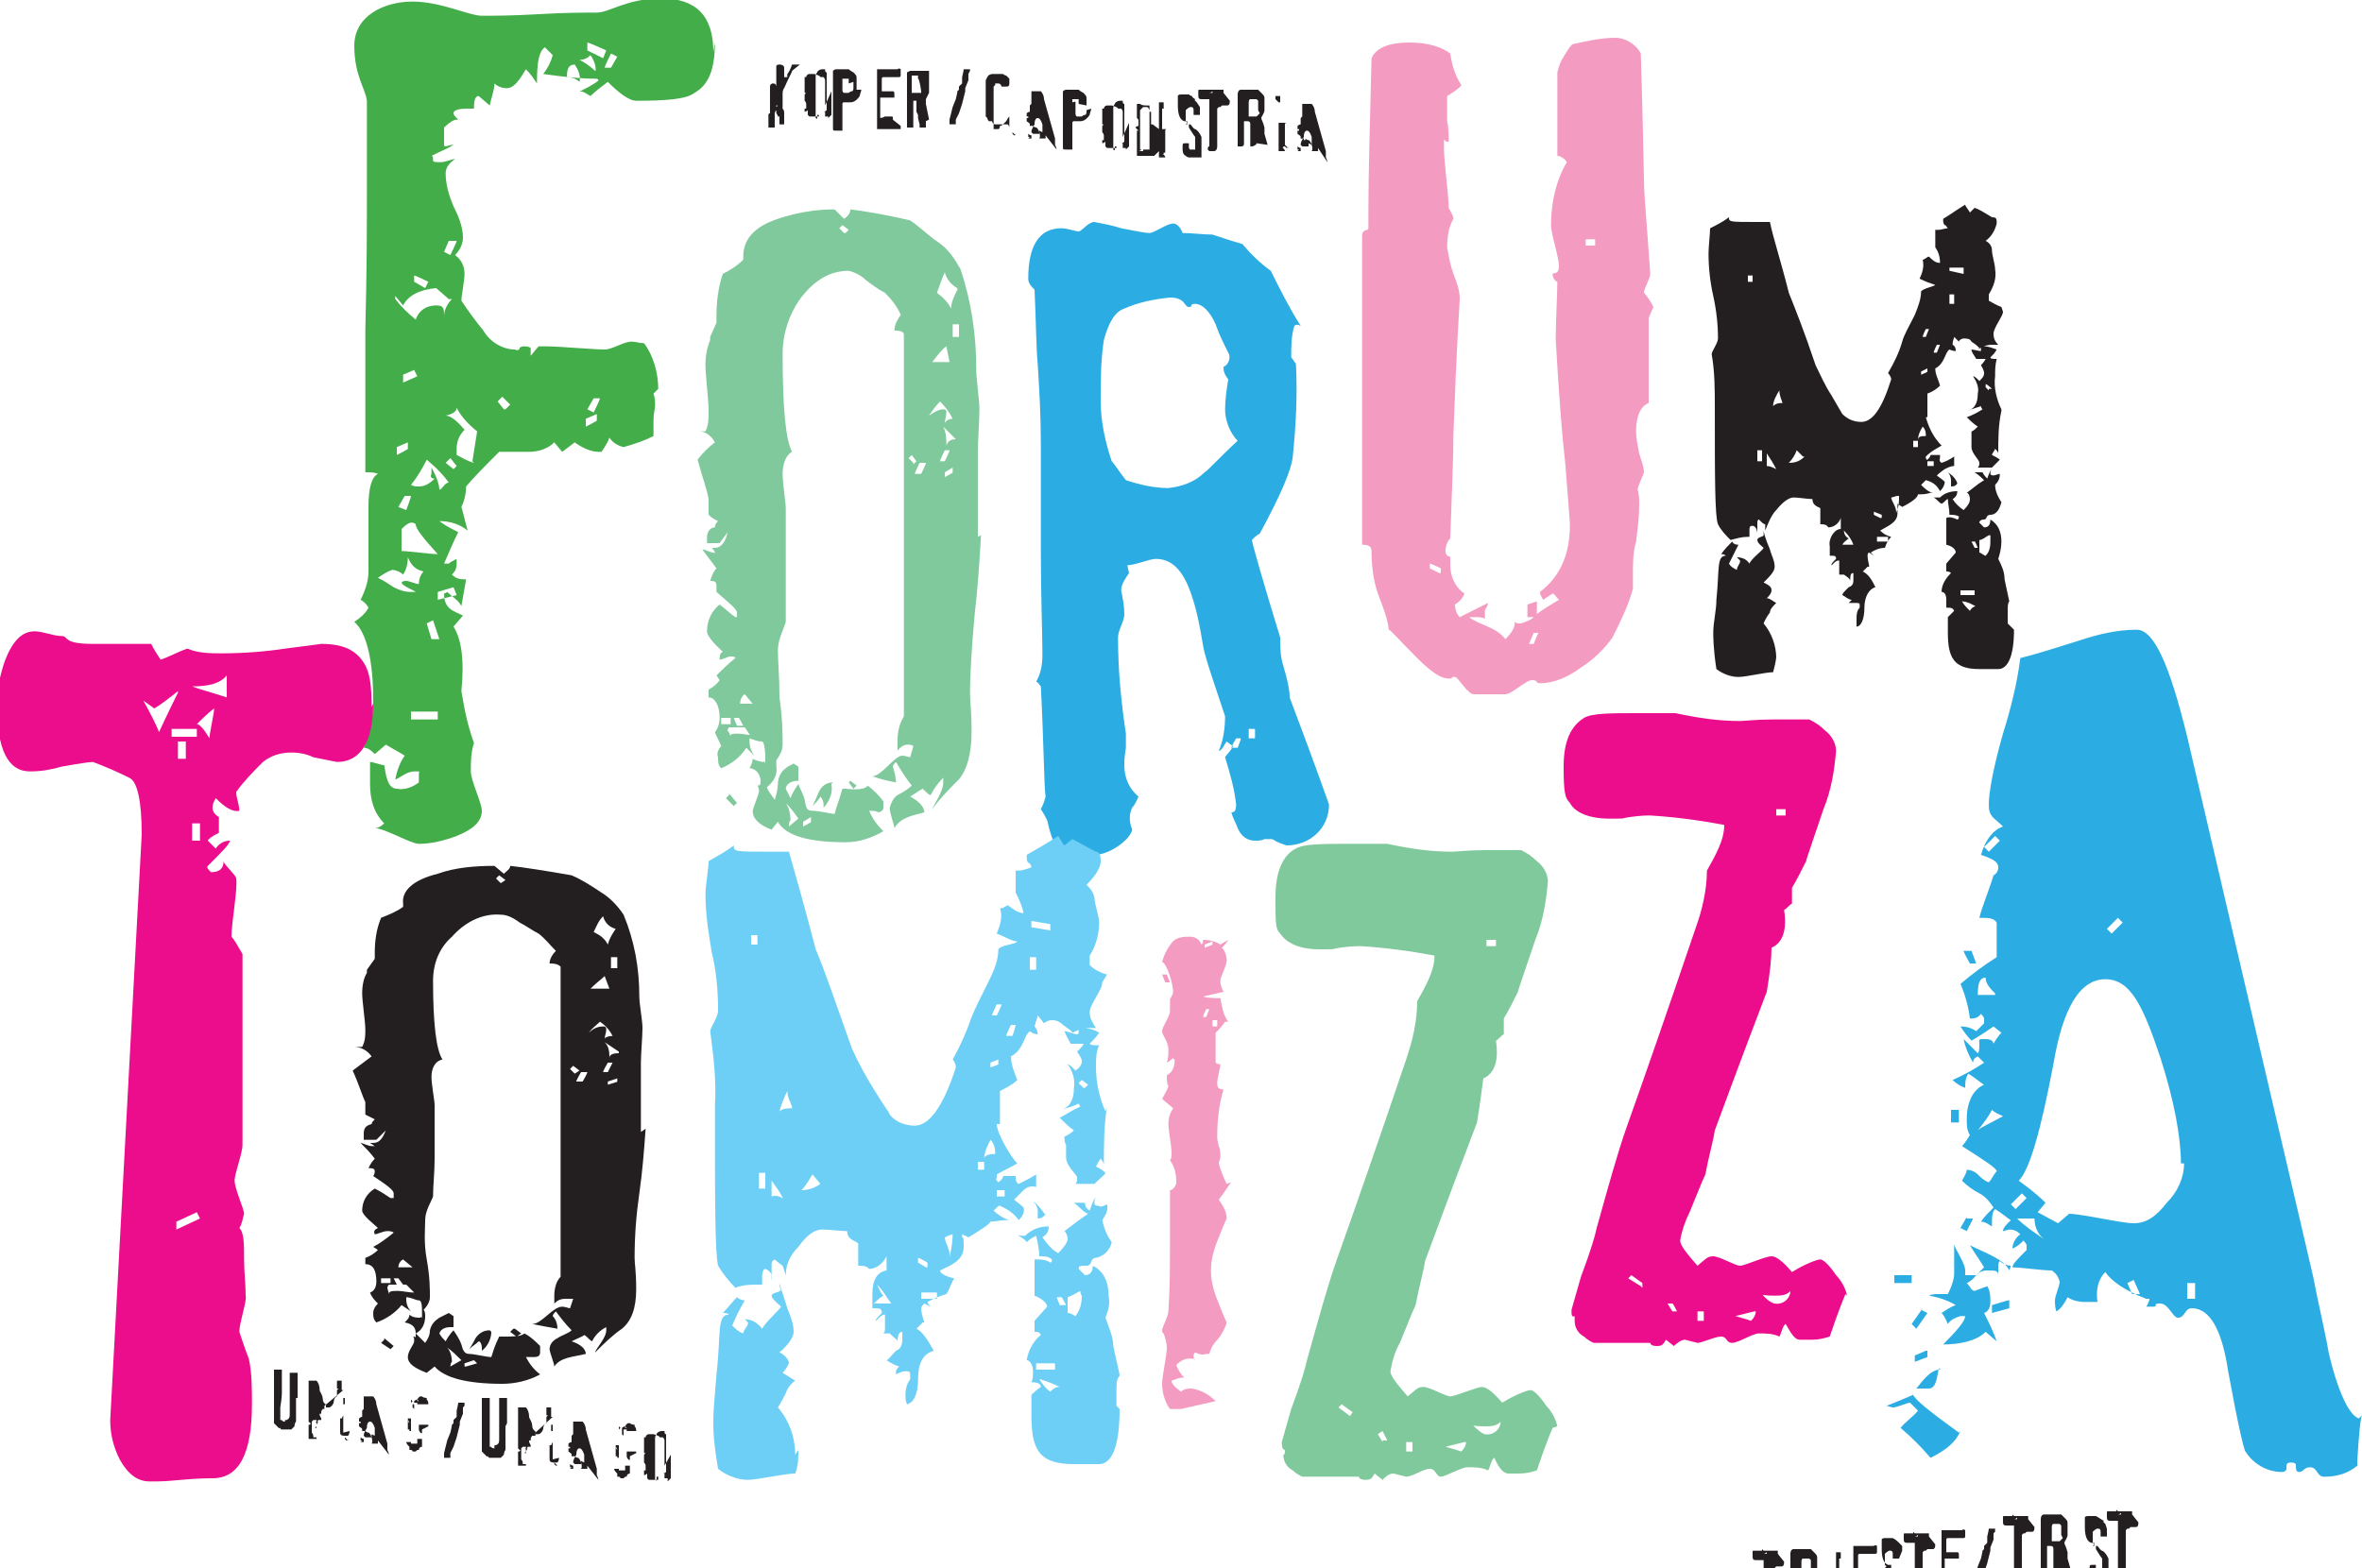 <?xml version="1.0" encoding="UTF-8"?><svg id="Layer_1" xmlns="http://www.w3.org/2000/svg" viewBox="0 0 150 99.6"><defs><style>.ft-1{fill:#6dcff6;}.ft-1,.ft-2,.ft-3,.ft-4,.ft-5,.ft-6,.ft-7{stroke-width:0px;}.ft-2{fill:#43ad49;}.ft-3{fill:#f49bc2;}.ft-4{fill:#2bace2;}.ft-5{fill:#231f20;}.ft-6{fill:#eb0d8c;}.ft-7{fill:#80c99c;}[data-theme="dark"] .ft-5{fill:#dce0df;}@media screen and (prefers-color-scheme:dark){.ft-5{fill:#dce0df;}[data-theme="light"] .ft-5{fill:#231f20;}}</style></defs><path class="ft-2" d="m26.1,45.2h1.7v.5h-1.7v-.5Zm1.3-4.6l-.3-1,.4-.2.4,1.2h-.5Zm-.5-4.3c-.2.2-.3.5-.3.8-.2,0-.6-.2-.8-.2-.1,0-.2,0-.3.1,0,.2.8.5.9.6h-.3c-.4,0-.7-.1-1.1-.3-.3-.2-.6-.4-1-.6.3-.2.6-.4.9-.5.2,0,.5.1.7.3.2-.3.3-.7.3-1.1.2.5.5.8,1,.9m.9,1.8v-.5l1-.3.2.5-1.2.3Zm0-2.9c-.5,0-1.9-.2-2.3-.2v-1.4c.3-.3.5-.4.6-.4.1,0,.2,0,.3.1,0,.3.5.9,1.4,1.9m-2-2.8l-.5-.2.4-.7h.4c0,.1-.3.9-.3.9Zm-.6-3.5v-.5l.7-.3v.4c.1,0-.7.4-.7.4Zm3.4,1.8c-.3-.2-.5.4-.7.4,0-.2-.1-.7-.5-1.4v.4c-.1.2,0,.3.2.3,0,0,0,0,0,0-.3.3-.6.5-1,.5-.2,0-.3,0-.5-.1.4-.5.7-1,1-1.6.6.5,1.1,1,1.5,1.6m.2-1l-.5-.4.3-.3.4.5-.2.2Zm1.3-.4c-.4-.1-.7-.3-1.1-.5v-.4c0-.5.2-.9.5-1.2-.5-.6-.9-.9-1.2-.9.5-.1.7-.3.7-.5.3.6.8,1.1,1.3,1.5l-.3,1.9Zm-4.5-5.1v-.5l.7-.3.2.4-.9.4Zm6.4,1.7l-.4-.5.3-.3.5.5-.3.3Zm-3.3-7c-.3.3-.5.7-.5,1.1,0-.5,0-.7-.5-.7-.6,0-1.1.3-1.3.9-.5-.4-.9-.8-1.3-1.3,0,0,0-.1,0-.2l.5.6c.3-.6,1-1,2.1-1.1l.8.7Zm-1.7-.7l-.7-.4v-.4c.1,0,.9.4.9.4l-.2.4Zm10.2,8.8v-.5l.7-.3v.4c.1,0-.7.4-.7.4Zm.5-.9l-.4-.2.4-.7h.4c0,.1-.4.9-.4.9Zm-9.1-10l-.4-.2.3-.7h.5c0,.1-.4.9-.4.9Zm8.2-11c-.2-.2-.5-.3-.8-.3,0-.5.1-.8.5-.8.2.3.4.7.3,1.1m1.1-.6c-.3-.3-.7-.6-1.1-.8.3,0,.5-.1.7-.3.2.3.4.7.3,1.1m.5-.9l-1-.5v-.5c.1,0,1.2.5,1.2.5l-.2.5Zm.5.6h-.4c0-.1.4-.9.4-.9l.4.2-.4.7Zm6.5-1c0-2.3-1.1-3.4-3.3-3.4s-3.3.9-4.1.9-2,0-3.7.1-2.8.1-3.6.1-2.6-.9-4.4-.9-3.7.9-3.7,2.8.7,2.7.8,3.5c0,1.3,0,3.2,0,5.6s0,5-.1,9c0,4.1,0,7,0,9,.3,0,.6,0,.8.1-.4.2-.6.9-.6,2.1s0,.8,0,1.9c0,.7,0,1.5,0,2.2,0,.6-.2,1.2-.5,1.8.2.1.4.3.5.5-.2.4-.6.7-.9.9.8.7,1.2,2.5,1.2,5,0,1-.2,2-.6,3,.3,0,.5.2.7.4l.7-.6c.5.3.9.5,1.2.7-.3.4-.5,1-.6,1.5.2,0,.7-.5,1.2-.5s.3,0,.3.1c0,.4,0,.6,0,.6-.4.3-.9.5-1.4.4-.6,0-.7-.9-.8-1.5-.2,0-.7-.2-.9-.2v1.4c0,.9.2,1.8.9,2.5-.2.2-.4.3-.6.3.6,0,2.3,1,2.8,1,.8,0,1.6-.2,2.4-.5,1-.4,1.6-.9,1.6-1.6,0-.5-.7-1.9-.7-2.5,0-.6,0-1.2.2-1.8-.4-1.1-.6-2.1-.8-3.3.2-2,0-3.3-.5-4.1l.6-.7c-.6-.3-1.2-.4-1.2-1.4,0,0,.1,0,.2-.1.3.3.7.5.9.9l.3-1.7c-.3,0-.6,0-.9-.3.2-.2.3-.4.3-.7v-.3c-.2.1-.4.2-.5.3h-.3c.3-.7.6-1.4.9-2-.4-.2-.8-.4-1.2-.7.7,0,1.3.2,1.8.6-.2-.7-.3-1.2-.4-1.5.2-.4.3-.9.3-1.3.5-.6,1.2-1.3,2.1-2.2h.1c.6,0,1.2,0,1.8,0,.6,0,1.2-.2,1.6-.6l.5.6.8-.6c.4.3,1,.6,1.5.6h.2c.2-.3.4-.6.5-.9.2.3.5.5.9.6.7-.2,1.3-.4,1.9-.7,0-.3,0-.7,0-1,0-.5.1-.7.1-.9,0-.3,0-.5-.1-.8l.3-.3c0-1-.3-2.1-.9-2.9-.3,0-.5-.1-.8-.1-.5,0-1.2.5-1.7.5-.7,0-2.9-.2-3.7-.2h-.5l-.5.6v-.3c0,0,0-.2,0-.2,0,0-.1-.1-.4-.1-.1,0-.2,0-.3.1h0c0,.1-.1.2-.3.1-.8,0-1.6-.5-2-1.2-.5-.6-1-1.3-1.4-1.9,0-.3.2-1.3.2-1.7,0-.5-.2-.9-.6-1.2.3-.3.5-.7.5-1.1,0-.7-.3-1.4-.6-2-.3-.7-.5-1.4-.5-2.1,0-.4.3-.7.6-.9-.2,0-.6.2-.9.2s-.5,0-.5-.1h0c0-.2,0-.3-.1-.3.6-.3,1.1-.5,1.4-.7-.3,0-.4.1-.5.1,0,0-.1,0-.1-.1v-1.1c.3-.3.6-.5.8-.5s0,0,.1,0c-.2-.2-.3-.3-.3-.4,0-.2.3-.3.9-.3h.4c0-.3,0-.8.3-.8l.7.6c.1-.5.3-1,.3-1.4.2.2.5.3.8.3.6,0,1.1-1.1,1.2-1.2.3.3.5.6.7.9,0-1.3.1-2,.5-2.3l.5.5c-.1.4-.3.8-.6,1.2,1.4.2,2.5.3,3.3.3.1,0,.2,0,.2.1s-1.1.7-1.2.7c.3,0,.5.2.7.3.3-.3.7-.6,1.1-.9h0c.8.8,1.4,1.2,1.8,1.2,1.9,0,3.2-.1,3.7-.5.9-.5,1.3-1.5,1.3-3.2"/><path class="ft-7" d="m50.1,52.5c0-.1,0-.3.1-.4,0-.4-.1-.8-.3-1.1.3.3.6.7.8,1l-.6.5Zm.9,0v-.3l.5-.3v.3c.1,0-.5.3-.5.3Zm-5.2-6.9h.6v.4h-.6v-.4Zm2,1.1c-.2,0-.7-.1-.9-.1-.4,0-.6,0-.5.3,0-.2-.1-.4-.2-.5,0,0,0-.1.1-.2h1l.4.6Zm-1-.6l-.2-.5h.3c0-.1.3.5.3.5h-.4Zm1-1.4c-.3,0-.6,0-.8,0,0-.2.1-.5.3-.6l.5.6Zm10.7-14.6h-.4c0-.1.3-.7.3-.7h.4c0,.1-.3.7-.3.7Zm-.5-.7l-.3-.3.2-.2.3.4-.2.2Zm2,.9v-.3l.5-.3v.3c.1,0-.5.3-.5.3Zm0-1h-.3c0-.1.3-.7.3-.7h.3c0,.1-.3.7-.3.7Zm.7-1.4c-.3,0-.5.1-.6.4,0-.4,0-.8-.2-1.2l.8.8Zm-.2-1.3c-.3,0-.5.2-.5.3,0-.2.1-.5.1-.7,0-.1,0-.2-.2-.2,0,0,0,0,0,0-.3,0-.6.2-.9.4.2-.3.4-.6.7-.9.3.3.6.7.8,1.1m-1.3-3.6c.4-.5.6-.8.9-1l.2,1h-1.1Zm-5.6-8.2l-.3-.3.2-.2.4.3-.2.2Zm6.9,5.8h.4v.8h-.4v-.8Zm.3-2.2c-.2.4-.4.8-.4,1.2-.2-.4-.5-.7-.9-1h0c.2-.5.3-.9.5-1.3.1.4.4.8.8,1m-14.5,32.2l-.2.2.5.5.2-.2-.5-.6Zm6.6-.8c-.4,0-.7.2-.9.6-.2.5-.4.9-.4.9.2-.2.4-.4.5-.6.1.1.2.3.2.5v.2c.4-.4.6-1,.5-1.5m1.3-.3l-.2.2.3.4.2-.2-.4-.3Zm8-15.4c0-.6,0-1.5,0-2.7s0-2.1,0-2.7.1-2.1.1-2.7-.2-1.9-.2-2.5c0-2.2-.3-4.3-1-6.4-.4-.7-.8-1.3-1.4-1.7-.6-.4-1.2-1-1.8-1.4-1.7-.4-3-.6-3.8-.7,0,.2-.1.4-.4.6l-.6-.6c-1.2,0-2.4.2-3.6.6-1.5.5-2.2,1.3-2.2,2.4v.2c-.4.4-.9.7-1.3.9-.3.9-.4,1.8-.4,2.7v.4l-.4.9v.2c-.2.5-.3,1-.3,1.6,0,.6.2,2.2.2,2.9,0,.5,0,.9-.2,1.3h-.4c.4,0,.8.3,1,.7-.4.3-.8.7-1.1,1.1.3,1.1.6,1.9.7,2.5,0,.3,0,.6,0,1,.2.2.4.3.6.4-.1.1-.2.2-.2.4h0c-.3,0-.5.3-.5.6,0,0,0,0,0,0v.4h.8c.2-.3.4-.5.5-.7-.1.6-.4,1-.8,1s-.1,0-.2,0c0,0,.2.2.2.3s0,0-.1,0c-.2,0-.5-.2-.7-.2.3.4.6.8.9,1.2-.2.2-.3.5-.4.8h0c.2,0,.4,0,.4.3s0,.3,0,.4h0c.8.7,1.3,1.1,1.3,1.3s0,.3,0,.3h-.1c-.3-.2-.6-.5-1-.8-.5.4-.8,1-.8,1.7,0,.4.8,1.1,1,1.3-.2.1-.2.3-.2.5h0c.2,0,.5-.2.7-.2.1,0,.3,0,.3.1-.5.4-.9.8-1.2,1.1l.2.3c-.2.3-.5.5-.7.6,0,.2,0,.3,0,.5.4,0,.7.5.7,1.3,0,.3-.1.7-.3.9.1.3.3.6.4.9-.2.2-.3.5-.2.7,0,.3,0,.5.2.7.7-.3,1.2-.7,1.6-1.3l.5.5c-.2-.3-.3-.6-.3-.9v-.2c.3.1.5.2.8.2.1,0,.2.4.2,1.1s0,0-.1.2c-.2,0-.5-.1-.7-.2,0,.2-.1.4-.2.6.4,0,.7.4.7.8,0,.2,0,.3-.2.3s0,0,0,0c0,0,.1.1.1.4-.1.4-.3.8-.4,1.2,0,.5.4.9,1.2,1.2l.4-.5c.5.9,2,1.3,4.3,1.3.9,0,1.7-.3,2.4-.7-.4-.4-.7-.8-.9-1.3h.1c.4,0,.5.1.4.1.2,0,.4-.1.4-.3,0,0,0,0,0,0,0,0,0-.1,0-.2v-.2c-.3-.4-.6-.7-1-1-.1.2-.6.3-1.4.2h-.2c-.2.7-.4,1.2-.5,1.6-.2,0-1-.2-1.4-.2s-.4-.2-.5-.7c-.1-.4-.3-.7-.4-1-.2.3-.4.6-.5.9-.1-.2-.2-.4-.3-.6,0-.3.4-.5.7-.5h.1v-.9l-.3-.2c-.2.1-.4.2-.5.3-.3.2-.5.6-.5,1,0,.3-.1.7-.2,1-.2-.3-.4-.5-.5-.8.4-.3.7-.8.6-1.3,0-.2,0-.3,0-.4.2-.3.4-.6.4-1,0-.6,0-1.6-.2-3,0-1.3-.1-2.3-.1-3s.4-1.4.5-1.8c0-.8,0-1.8,0-3v-2.1c0-1,0-1.7,0-2.1s-.2-1.6-.2-2.2.2-1.2.6-1.4c-.4-.7-.6-2.8-.6-6.2,0-1.3.4-2.5,1.1-3.5.9-1.2,1.9-1.8,3.1-1.8.4.1.8.3,1.1.6.4.3.8.6,1.2.8.4.4.8.9,1,1.4-.2.3-.4.6-.4,1,.2,0,.5,0,.6.2v24.3c-.3.5-.4,1-.4,1.5v.7c.1-.2.4-.4.6-.4.2,0,.3,0,.4.1l-.2.7c-.1,0-.3-.1-.5-.1-.5,0-1.3,1.3-1.9,1.3.5.2,1,.3,1.5.4,0-.3-.1-.7-.2-1,0-.1.1-.2.2-.3.3.5.6,1,1,1.5-.2.2-.5.4-.9.6-.3.2-.4.5-.5.8,0,.4.3,1.1.3,1.3.4-.7,1.2-.8,1.9-1,0-.3-.3-.7-.9-1,.3-.2.6-.4.8-.5.3.3.4.4.5.4.2-.4.5-.8.8-1.1v.3c0,.6-.6,1.4-.7,1.7.5-.7,1.1-1.3,1.7-1.9.5-.6.8-1.6.8-3s-.1-1.9-.1-2.5c0-1.1.1-2.8.3-5,.2-1.7.3-3.3.4-5"/><path class="ft-4" d="m78.6,47.5h-.4c0-.1.3-.6.3-.6h.3c0,.1-.2.6-.2.6Zm.7-1.2h.4v.6h-.4v-.6Zm-.6-18.4c-1.3,1.2-2,2-2.2,2.1-.6.6-1.4.9-2.3,1-.9,0-1.8-.2-2.7-.5-.4-.5-.7-1-.9-1.2-.4-1.2-.7-2.5-.7-3.8,0-1.3,0-2.6.2-3.9.3-1.1.7-1.8,1.3-2,.9-.4,1.9-.6,2.9-.7,1,0,.9.6,1.2.6s0-.2.4-.2.9.4,1.3,1.3c.2.6.5,1.2.8,1.8.2.3,0,.8-.3.9,0,0,0,0,0,0,0,.2,0,.4.3.8-.1.6-.2,1.3-.2,1.9,0,.7.3,1.5.8,2m5.8,23.1s-.8-2.3-2.5-6.8c0-.4-.1-1-.4-2-.2-.6-.2-1.2-.2-1.8-1.1-3.6-1.7-5.7-1.8-6.2.2-.2.3-.3.5-.4,1.3-2.4,2-4,2.1-4.9.2-2,.3-3.9.2-5.9-.1-.1-.2-.3-.3-.4,0-.7,0-1.4.2-2,.1-.1.2-.1.4,0-.7-1.1-1.3-2.3-1.9-3.5-.7-.5-1.3-1.1-1.8-1.7-.7-.2-1.3-.4-1.9-.6-.6,0-1.3-.1-1.9-.1,0,0-.2-.6-.6-.6s-1.2.6-1.5.6-.7-.1-1.8-.3c-.6-.2-1.2-.3-1.7-.4-.4,0-.8.6-1,.6s-.7-.2-1.1-.2c-1.4,0-2.1,1.1-2.1,3.2,0,.3.2.5.4.7.1,2.1.1,3.7.2,4.7.1,1.6.2,3.3.2,5.1s0,3.8,0,6.8.1,5.1.1,6.6c0,.6-.1,1.2-.4,1.7.1,0,.2.2.3.3.2,3.9.2,6.3.3,7-.1.4-.2.6-.3.8.2.3.3.5.4.7.2.9.4,1.4.5,1.5.8.5,1.6.8,2.5.7,1,0,2.3-1,2.4-1.6-.2-.5-.2-1,0-1.4.2-.2.3-.5.4-.7-.6-.5-.9-1.2-.9-2,0-.2,0-.5.1-1.1,0-.3,0-.6,0-.9-.3-2-.5-4-.5-6.1,0-.5.4-1,.4-1.5,0-.5-.1-1-.2-1.5,0-.4.3-.8.5-1.1-.1-.4-.1-.5-.1-.5.5,0,1.4-.4,1.8-.4,1,0,1.7.7,2.2,2.1.4,1.1.6,2.2.8,3.4.1.6.4,1.5.8,2.7s.6,1.8.6,1.8c0,.7-.1,1.5-.4,2.2.2,0,.4-.5.5-.6l.4.3c-.2.4-.4.5-.5.7.3,1,.6,2,.7,3,0,.4-.1.5-.3.5.1.4.3.7.4,1,.2.5.6.8,1.1.8.2,0,.4,0,.6-.1.2,0,.3,0,.5,0,.3.2.6.3.9.4,1.5,0,2.7-1.1,2.7-2.6"/><path class="ft-3" d="m91.4,36.4l-.6-.3v-.3c.1,0,.7.3.7.3v.3Zm9.3-21.2h.6v.4h-.6v-.4Zm4.3,4.3c-.2-.4-.4-.7-.6-.9h0c0-.3.4-.9.4-1.2h0c-.2-3-.4-5-.4-6-.1-5.2-.2-7.8-.2-8-.3-.6-1-1-1.6-1-.9,0-1.8.2-2.7.4-.1,0-.3.3-.6.8-.2.3-.3.6-.4,1v5.3c.2,0,.5.2.6.4-.7,1.2-1,2.6-1,4,0,.6.5,2,.5,2.6s-.4.4-.4.5c0,.4.3.5.3.5,0,.7-.1,2.6-.1,3.5v.2c.2,3.5.4,6.1.6,7.8.2,2.5.3,3.8.3,3.9,0,1.9-.6,3.3-1.9,4.3,0,.2.1.3.2.5l.6-.4c.1,0,.2.2.4.4-.5.3-1,.6-1.4.9v-.2c0-.2,0-.4,0-.6l-.6.2v.8h.4c-.2.2-.5.3-.8.4-.2,0-.3,0-.4-.1,0,.3-.1.6-.6,1.1-.6-.8-1.7-.9-2.3-1.4.1,0,.3,0,.4,0,.2,0,.4,0,.6.1,0-.2,0-.4,0-.5,0-.1.2-.3.2-.5-.6.3-1.2.6-1.8.9-.2-.2-.3-.5-.3-.8.3-.2.5-.4.6-.7-.6-.4-.9-1.1-.9-1.8,0-.2,0-.4,0-.5,0-.1-.3,0-.3-.4,0-.3.1-.6.3-.8.1-2.9.2-5.1.2-6.6.2-5.6.4-8.5.4-8.6,0-.6-.2-1.1-.4-1.6-.2-.6-.3-1.1-.4-1.7,0-.6.1-1.3.4-1.8,0-.2-.2-.5-.3-.7,0-.8-.3-2.9-.3-3.8s0-.4.2-.4h.1c0-.4,0-.9-.1-1.3v-1.6c.5-.3.9-.6.9-.7-.4-.6-.6-1.3-.7-2-.5-.4-1.4-.7-2.6-.7s-2.1.3-2.4,1c-.1,4.1-.2,7.4-.2,9.7,0,.4,0,.7,0,1.1,0,.2-.4,0-.4.5v19.6c.4,0,.6.1.6.4,0,.9.1,1.8.4,2.7.3.8.6,1.5.7,2.3.1,0,.7.7,1.8,1.8.9.9,1.5,1.3,2,1.3s.2,0,.2,0h0c0-.1,0-.1.2-.1.2,0,.8,1.1,1.2,1.1h2c.4,0,1.3-.9,1.7-.9s.2.2.5.2c.9,0,1.8-.4,2.6-1,.8-.5,1.5-1.2,2-1.9.5-1,1-2,1.3-3.1h0c0-.2,0-.6,0-.8,0-.8,0-1.5.2-2.2.1-.8.2-1.6.2-2.3,0-.3,0-.7-.1-1,0-.2.4-1,.4-1.1,0-.4-.2-.8-.3-1.2-.1-.5-.2-1-.2-1.4,0-1,.3-1.6.8-1.8v-5.4Zm-7.4,20.9l-.2.5h-.3c0,0,.3-.7.3-.7h.3Z"/><path class="ft-5" d="m111.6,28.6h.3v.7h-.3v-.7Zm1.2,1.2c-.2-.1-.4-.2-.6-.2v-.8c.2.3.4.6.6,1m4.2,4.8c.1-.2.3-.3.4-.4-.2-.1-.3-.3-.3-.5.3.3.5.6.6.9h-.8Zm-2.4-5.6c-.3.3-.6.4-1,.4.2-.2.4-.5.5-.8l.4.4Zm4.6,5.1h.7v.3h-.7v-.3Zm.2-1.2l-.4-.2v-.2c0,0,.5.2.5.2v.2Zm6.1,5.6c-.1,0-.3.1-.4.3-.2-.2-.4-.4-.5-.6.3,0,.7.2,1,.4m-1.1-1.1h.9v.3h-.9v-.3Zm-11.3-11.9c-.2,0-.4,0-.6.2,0-.3.2-.7.4-1,0,.3.1.5.2.8m7.4,5.9c0,.4,0,.7-.2,1.1.1-.3-.3-.8-.3-1,.1,0,.3-.1.4-.1m4.9,3.3l-.2-.4h.2c0-.1.2.4.2.4h-.3Zm1-.8c0,.1,0,.2,0,.3,0,.3,0,.7-.3,1-.1,0-.3-.2-.4-.2v-.8c.2,0,.4-.2.6-.3m-3.9-4.7h.4v.3h-.4v-.3Zm-.9-1.3h.3v.4h-.3v-.4Zm-10.5-10.5h.3v.4h-.3v-.4Zm11.3,10.2c-.3,0-.5,0-.5.3,0-.3.1-.6.3-.9.2.2.2.4.2.6m-.3-3.9v-.2l.4-.2v.2c.1,0-.4.2-.4.2Zm1-1.4h-.2c0-.1.2-.5.2-.5h.2c0,0-.2.5-.2.5Zm-.7-1h-.2c0-.1.2-.5.2-.5h.2c0,0-.2.5-.2.5Zm4,3.4l-.2-.2v-.2c.1,0,.4.3.4.3h-.2Zm-2.5-6.1h.3v.6h-.3v-.6Zm0-1.4v-.3h.9v.4l-.9-.2Zm-11,24.5c0-.8-.3-1.6-.8-2.2,0,0,.1-.3.4-.7,0-.2.2-.4.4-.6-.2-.1-.4-.3-.6-.3.1-.1.3-.3.3-.5,0-.2-.1-.3-.5-.5.4-.4.7-.7.7-1,0-.4-.2-.7-.3-1.1-.3-.7-.4-1.1-.4-1.2,0,.1,0,.2,0,.3,0,.1-.4.1-.4.3s.3.4.4.5c-.1.2-.8.7-.9,1-.2-.3-.5-.4-.8-.4l.2.2s0,0,0,.1c0,.1-.2.3-.2.5-.2-.1-.4-.2-.5-.4.2-.4.4-.8.6-1.2-.1,0-.3,0-.4-.2-.2.2-.5.5-.7.8.1,0,.2,0,.3.1-.6,0-.4.9-.6,2.8,0,.7-.2,1.4-.2,2.1,0,.2,0,1,.2,2.3.4.3.9.5,1.4.5.5,0,1.7-.3,2.2-.3.1-.4.2-.7.2-1.1m14.7-2v-.7c0-.4,0-.6.1-.7-.1-.5-.2-.9-.3-1.4,0-.5-.2-.9-.4-1.3.1-.3.2-.7.2-1.1,0-.6-.2-1.1-.7-1.4,0,.3-.1.5-.4.5l-.3-.3h0c0-.1.1-.2.3-.2s.1-.3.4-.3c.4,0,.6-.4.7-.8-.2-.3-.4-.7-.4-1.1.2-.2.3-.4.3-.7-.1,0-.3.1-.4.1,0,0-.2,0-.2-.1,0-.1,0-.2.1-.4-.1.2-.2.4-.3.7-.1-.1-.2-.2-.3-.4,0,0-.2,0-.3,0h-.2c.3.2.5.4.6.5-.5.3-.8.6-1.1.8.1,0,.2.2.2.4,0,.2-.1.4-.4.7-.3-.2-.5-.4-.7-.7.2-.1.3-.3.3-.5-.4,0-.8.1-1.1.4-.1,0-.3,0-.4,0,.2.1.3.3.5.4.2-.1.3-.3.4-.3,0,.3.1.6.1,1,.2,0,.4,0,.6.1,0,0,0,.2-.1.2-.2-.1-.5-.2-.7-.1v1.7c.4.1.6.3.6.5l-.6.7v.5c.1,0,.2,0,.3.1-.3.3-.6.7-.6,1.2.2,0,.3.2.3.5,0,.2,0,.4,0,.5.3,0,.4,0,.5.2-.1.1-.3.3-.4.4,0,.3,0,.6,0,1,0,1.6.4,2.3,2,2.3h1.2c.6,0,1-.8,1-2.5l-.3-.3Zm-.4-20.1c-.3-.1-.6-.3-.8-.4v-.4c.3-.5.5-1,.4-1.6,0-.3-.2-.9-.2-1.2h0c0-.3-.2-.5-.4-.6.4-.3.6-.7.7-1.1,0-.3,0-.4-.3-.4-.5-.3-.8-.5-1.1-.6l-.3.3c-.1-.2-.3-.4-.3-.5-.5.3-.9.6-1.4.9h0c0,.2,0,.3.1.4.1,0,.1.1.2.2-.2,0-.4.1-.6.1,0,0-.1,0-.2,0v1.1c.2.3.3.6.3,1h0c-.3,0-.5-.2-.7-.4-.1,0-.3.2-.4.2.1.4,0,.8-.2,1.2.4.2.7.3,1,.4-.1.1-.7.2-.9.4,0,.5-.2,1-.4,1.5-.4.8-.7,1.3-.8,1.7-.2.7-.5,1.3-.9,2,0,0,.2.2.2.4h0c-.6,1.9-1.2,2.7-1.9,2.7-.5,0-.9-.2-1.2-.5,0,0-.3-.5-.7-1.2-.4-.6-.7-1.3-1-1.9-.7-2.1-1.3-3.6-1.7-4.6-.5-2-1-3.5-1.2-4.5h-.8c-1.8,0-1.8,0-1.8-.3-.4.3-.8.5-1.2.7,0,.3-.1,1.2-.1,1.6,0,.9.1,1.8.3,2.7.2.9.3,1.8.3,2.7,0,.3-.4.8-.4,1,.2,1.1.2,2.3.2,3.4,0,4.4,0,6.9.2,7.4.2.4.5.7.8,1,.4-.1.7-.2,1.1-.2h.1s0-.1,0-.4c0-.2,0-.3.2-.3.2,0,.3.3.3.5,0,0,0-.2,0-.3v-.4c0,0,0-.2.1-.2.2.2.3.3.4.3v.4c.2-.5.4-1,.7-1.3.4-.5.8-.8,1.1-.8s.9.1,1.2.1c0,.5.5.5.5.6,0,.5,0,.8,0,1,.2,0,.4,0,.5.2.4,0,.7-.3.8-.6v.7c-.4,0-.8.6-.7,1.1,0-.1,0,0,0,.6h.1c.2,0,.3,0,.3.2-.2.2-.3.3-.3.4.1,0,.2-.3.5-.3,0,0,0,.2,0,.3v.3c0,0,0,.2,0,.3h.3c.3.2.4.3.4.4,0-.3,0-.5.2-.5,0,.1,0,.2,0,.4,0,.2,0,.4-.3.5-.3.3-.4.4-.4.5.2.1.4.3.6.3,0,0-.1.1-.2.2h0c0,0,.2,0,.4,0,.2,0,.3,0,.3.1v.2c-.2.2-.2.5-.2.7,0,.2,0,.3,0,.5.3,0,.5-.5.5-1.2s.3-1.2.7-1.3c-.2-.4-.4-.8-.8-1,.2-.2.3-.3.3-.3,0,0,0,0,.1,0,0-.2-.1-.4-.1-.7,0,0,0-.2.1-.2l.3.2c0,0-.1-.1-.2-.2.3-.2.6-.3.9-.3.1-.3.2-.5.4-.7-.4-.1-.6-.3-.7-.4.5-.3,1.1-.5,1.1-1.1s0-.4,0-.5,0-.1,0-.1l.3.2c.6-.3,1-.6,1-.8.3,0,.5,0,.8-.1h.2c-.3,0-.6-.3-.8-.5.2-.2.3-.3.3-.3.4.1.7.3.9.7.2-.2.3-.4.3-.6-.2-.2-.4-.3-.5-.4,0,0,.2-.2.5-.4.2-.1.4-.2.6-.2v-.6c-.3.2-.5.3-.8.4,0,0-.2-.1-.1-.3v-.2s-.6,0-.6,0c0,.1-.1.2-.2.3-.1,0-.1-.1-.1-.2h0c.4-.4.7-.5,1-.7-.5-.5-.8-1.1-1-1.8h.1c0-.2,0-.4,0-.6,0-.4,0-.6,0-.6,0,0,0-.2,0-.3.3-.1.6-.3.8-.5-.1-.4-.3-.7-.3-1.1.6-.3.6-1,.9-1.2,0,0,.2.1.4.1,0-.1,0-.3-.2-.4,0-.3.1-.4.1-.5l.3.3c0-.1.2-.2.3-.2.2,0,.4,0,.5.2.3.2.4.3.5.4,0,0-.1.1-.1.1h0c.3-.2.6-.3.9-.3,0,0,.1,0,.4,0-.2-.2-.3-.4-.3-.7,0-.4.6-1.1.6-1.4h0Zm-2.8,11.2c-.1-.3-.3-.5-.6-.7.1.1.2.3.2.5v.4c.1,0,.3,0,.4-.2m2.8-4.7c-.3-.6-.5-1.4-.4-2.1,0-.4,0-.7.1-1.1-.2,0-.4,0-.4-.1.2-.2.3-.3.4-.5-.3-.1-.5-.2-.8-.2,0,0-.1,0-.2,0,0,.2,0,.3,0,.3-.1,0-.5-.1-.6-.1,0,.2.2.4.3.6.1,0,.3,0,.4,0,0,0,.1,0,.2,0,0,0-.1.2-.3.4,0,0,.2.3.2.5s-.1.3-.3.5c-.2-.2-.3-.3-.4-.3.2.3.4.7.3,1.1,0,.6-.2,1-.7,1.1.3-.1.6-.2.9-.3,0,0,0,.1.1.2-.3.2-.7.4-1,.5.2.2.4.4.7.6-.1.1-.3.3-.4.3,0,.1,0,.3,0,.4v.3c0,0,0,.2,0,.3,0,.4.5.8.5,1,0,.1,0,.2-.1.3h.9c.3-.3.5-.5.5-.5-.1-.1-.3-.2-.5-.3,0-.1.2-.3.2-.4,0,0,.2.2.2.3,0-.9,0-1.8.2-2.7"/><path class="ft-6" d="m11.2,78.1v-.5l1.3-.6.2.4-1.5.7Zm1-25.8h.5v1.1h-.5v-1.1Zm-.9-5.2h.5v1.1h-.5v-1.1Zm0-3.1c-.7,1.4-1.1,2.3-1.2,2.5-.2-.5-.5-1.1-1-2l.7.5c.5-.3,1-.7,1.5-1.1m-.5,2.4h1.7v.5h-1.6v-.5Zm2.8-1.3c0,.3-.3,1.6-.3,1.9,0,0-.5-.9-.8-.9.4-.4.7-.7,1.1-1m.8-.7c-.9-.3-1.7-.5-2.2-.7,1.1,0,1.8-.2,2.2-.7v1.4Zm9.2.6c0-1.3-.1-2.2-.5-2.8-.5-.8-1.3-1.2-2.7-1.2,0,0-.7.1-2.3.3-1.3.2-2.7.3-4,.3-.7,0-1.5,0-2.2-.3-.6.2-1.1.5-1.7.7-.2-.3-.4-.6-.6-1-.5,0-1.7,0-3.7,0s-1.5-.5-2-.5-1.2-.3-1.7-.3c-.8,0-1.4.6-1.9,1.9-.3.9-.5,1.8-.5,2.7,0,2.9.7,4.3,2.1,4.3.7,0,1.3-.1,2-.3,1.1-.2,1.8-.3,2-.3.8.3,1.5.6,2.3,1,.5.2.8,1.4.8,3.6l-2,37.2c0,.9.2,1.7.6,2.5.5.9,1.1,1.4,1.9,1.4s.9,0,2-.1,1.8-.1,2-.1c1.7,0,2.5-1.6,2.5-4.7,0-1,0-2-.2-2.9-.2-.5-.4-1.1-.6-1.7,0-.6.5-2,.4-2.3,0-.8-.1-1.5-.1-2.3,0-1,0-1.7-.3-2,.2-.3.2-.6.3-.9,0-.3-.6-1.6-.6-2.1s.5-1.7.5-2.3v-9.2c0-1,0-1.9,0-2.9-.3-.5-.5-.9-.7-1.1,0-.9.4-3,.3-3.7,0-.2-.8-.9-.8-1.1,0,.5-.3.7-.8.7-.2-.2-.3-.3-.2-.4.9-.9,1.4-1.4,1.4-1.6-.4,0-.7.2-.9.5l-.5-.5c0-.1.3-.3.7-.5,0-.3,0-.7,0-1-.5-.3-.5-.7-.2-1.2.6.6,1.1.9,1.5.8,0-.4-.2-.8-.2-1.2.5-.7,1.1-1.3,1.7-1.9.5-.4,1.1-.6,1.8-.6.5,0,1,.1,1.4.3.5.1,1,.2,1.5.3,1.5,0,2.3-1.3,2.3-3.7"/><path class="ft-5" d="m28.6,86.8c0,0,0-.2.1-.3,0-.3-.1-.7-.3-.9.3.2.6.5.9.8l-.7.4Zm.9,0v-.2l.6-.2.2.2-.7.2Zm-5.3-5.6h.6v.3h-.6v-.3Zm2,.9c-.2,0-.7-.1-.9-.1-.4,0-.6,0-.6.2,0-.1-.1-.3-.1-.4,0,0,0-.1.1-.2h1.1l.5.5Zm-1-.5l-.2-.4h.3c0,0,.3.4.3.4h-.4Zm1-1.1c-.3,0-.6,0-.9,0,0-.2.1-.4.3-.5l.6.5Zm10.8-11.8h-.4c0-.1.3-.6.3-.6h.4c0,.1-.3.6-.3.6Zm-.5-.5l-.3-.3.2-.2.4.3-.3.2Zm2.1.7v-.2l.6-.2v.2c.1,0-.6.2-.6.2Zm0-.8h-.3c0-.1.3-.6.3-.6h.3c0,0-.3.6-.3.6Zm.7-1.2c-.4,0-.6.1-.6.3,0-.3,0-.7-.3-1l.9.6Zm-.3-1.1c-.4,0-.6.1-.6.2,0-.2.1-.4.1-.6s-.1-.2-.2-.2c-.3,0-.6.1-.9.4.2-.3.5-.5.7-.7.3.2.6.5.8.9m-1.4-3c.4-.4.7-.6.9-.8l.3.8h-1.1Zm-5.7-6.7l-.3-.3.2-.2.4.3-.3.2Zm7,4.7h.4v.7h-.4v-.7Zm.3-1.8c-.2.3-.4.6-.5,1-.2-.4-.5-.6-.9-.8h0c.2-.4.3-.7.6-1,.1.4.4.7.8.8m-14.7,26.1l-.2.2.6.4.2-.2-.6-.5Zm6.7-.6c-.4,0-.7.2-.9.5-.2.4-.4.7-.4.7.2-.2.4-.3.6-.5.1,0,.2.2.2.4v.2c.4-.3.6-.8.6-1.2m1.4-.2l-.2.2.4.3.3-.2-.4-.3Zm8.1-12.5c0-.5,0-1.3,0-2.2s0-1.7,0-2.2.1-1.7.1-2.2-.2-1.5-.2-2c0-1.8-.3-3.5-1-5.2-.4-.6-.9-1.1-1.4-1.4-.6-.4-1.2-.8-1.9-1.1-1.7-.3-3-.5-3.9-.6,0,.2-.2.3-.4.5l-.6-.5c-1.2,0-2.5.1-3.6.5-1.6.4-2.3,1.1-2.2,1.9v.2c-.4.3-.9.5-1.4.7-.3.7-.4,1.5-.4,2.2v.4l-.5.7v.2c-.2.3-.3.8-.3,1.3,0,.5.2,1.8.2,2.3,0,.4,0,.7-.2,1.1h-.5c.4,0,.8.2,1.1.6-.4.3-.8.6-1.2.9.4.9.6,1.6.8,2,0,.3,0,.5,0,.8.2.1.4.2.6.3-.1.1-.2.2-.2.3h0c-.4.1-.5.3-.5.6v.4h.8c.2-.2.4-.4.6-.6-.2.5-.4.8-.8.8s-.1,0-.2,0c0,0,.3.2.3.2s0,0-.2,0c-.2,0-.6-.2-.7-.2.3.3.6.6.9,1-.2.2-.3.4-.4.6h0c.2,0,.4,0,.4.2s-.1.3-.1.3h0c.9.6,1.3.9,1.3,1.1s0,.2,0,.3h-.2c-.3-.2-.6-.4-1-.6-.5.3-.8.8-.8,1.4,0,.3.8.9,1,1.1-.2.1-.3.2-.2.4h0c.2,0,.5-.2.8-.2.1,0,.3,0,.4.1-.5.4-.9.7-1.3.9l.3.2c-.2.2-.5.4-.8.5,0,.1,0,.3,0,.4.5,0,.7.4.7,1.1,0,.3-.1.6-.4.7.1.3.3.5.5.7-.2.2-.3.4-.3.6,0,.2,0,.4.2.6.6-.2,1.2-.6,1.6-1.1l.6.4c-.2-.2-.3-.5-.3-.7v-.2c.3,0,.6.2.8.2.2,0,.2.4.2.9s0,0-.1.2c-.2,0-.5,0-.7-.2,0,.2-.1.3-.3.5.5.1.7.3.7.7s0,.2-.1.2,0,0-.1,0c.1,0,.1.1.1.3s-.4.6-.4,1,.4.7,1.2,1l.5-.4c.6.7,2,1.1,4.3,1.1.8,0,1.7-.2,2.4-.6-.4-.3-.7-.7-.9-1.1h.1c.4,0,.6,0,.4,0,.3,0,.4-.1.4-.3,0,0,0-.1,0-.2v-.2c-.3-.3-.6-.6-1-.8-.2.2-.7.2-1.4.2h-.2c-.3.6-.4,1-.5,1.3-.3,0-1.1-.2-1.4-.2s-.4-.2-.5-.6c-.1-.3-.3-.6-.5-.9-.2.2-.4.5-.5.7-.1-.1-.3-.3-.4-.5.1-.3.4-.4.7-.4h.2v-.7l-.3-.2c-.2.1-.4.2-.6.3-.3.2-.5.4-.6.8,0,.3-.1.5-.3.8-.2-.2-.4-.4-.6-.6.4-.2.6-.6.6-1.1,0-.1,0-.3-.1-.4.2-.2.4-.5.4-.8,0-.5,0-1.3-.2-2.4s-.1-1.9-.1-2.5.4-1.2.5-1.5c0-.7.1-1.5.1-2.4v-1.7c0-.8,0-1.4,0-1.7s-.2-1.3-.2-1.8c0-.5.2-1,.7-1.1-.4-.6-.6-2.3-.6-5,0-1.1.4-2.1,1.2-2.8.8-.9,1.9-1.5,3.1-1.4.4,0,.8.2,1.2.5.4.2.8.5,1.2.7.4.3.7.7,1.1,1.1-.2.2-.4.5-.4.8.2,0,.5,0,.7.2v19.7c-.3.3-.4.8-.4,1.2v.5c.2-.2.4-.3.7-.3.2,0,.3,0,.5,0l-.2.6c-.1,0-.3-.1-.5-.1-.6,0-1.3,1.1-1.9,1.1.5.1,1,.2,1.6.3,0-.3-.1-.6-.3-.8,0-.1.1-.2.2-.3.3.4.6.8,1,1.2-.2.2-.6.3-.9.5-.4.2-.5.5-.5.7s.3.9.3,1.1c.4-.6,1.2-.6,2-.8,0-.3-.3-.6-.9-.8.4-.2.7-.3.8-.4.2.1.3.3.5.4.2-.4.5-.7.9-.9v.2c0,.5-.7,1.2-.7,1.4.5-.5,1.1-1.1,1.7-1.5.6-.5.9-1.3.9-2.5s-.1-1.6-.1-2c0-1.4.1-2.7.3-4.1.2-1.4.3-2.7.4-4.1"/><path class="ft-1" d="m48.2,74.5h.4v1h-.4v-1Zm1.6,1.7c-.2-.2-.5-.3-.8-.2v-1c.3.4.6.8.8,1.3m5.7,6.5c.2-.2.4-.4.6-.5-.2-.2-.3-.5-.4-.7.4.4.6.8.9,1.2h-1Zm-3.3-7.7c-.3.3-.8.5-1.3.5.3-.3.5-.7.7-1l.5.6Zm6.3,7h1v.4h-1v-.4Zm.3-1.6l-.5-.3v-.3c.1,0,.6.3.6.3v.3Zm8.4,7.6c-.2,0-.4.2-.5.3-.3-.2-.5-.5-.7-.8.4.1.9.3,1.3.5m-1.5-1.5h1.2v.4h-1.2v-.4Zm-15.5-16.2c-.3,0-.6,0-.8.2.1-.4.3-.9.5-1.3,0,.4.2.7.3,1m10.2,8.1c0,.5-.1,1-.2,1.5.1-.4-.3-1-.3-1.3.2-.1.4-.2.6-.2m6.7,4.5l-.2-.5h.3c0-.1.3.5.3.5h-.3Zm1.3-1c0,.1,0,.3.1.4,0,.5-.1.9-.4,1.3-.2-.1-.3-.2-.5-.2v-1c.3-.1.6-.3.8-.4m-5.3-6.4h.5v.4h-.5v-.4Zm-1.2-1.8h.4v.5h-.4v-.5Zm-14.4-14.4h.4v.6h-.4v-.6Zm15.5,13.9c-.4,0-.7.1-.7.3,0-.4.2-.8.4-1.2.2.2.3.5.3.8m-.3-5.4v-.3l.5-.2v.3c.1,0-.5.2-.5.2Zm1.3-2h-.3c0-.1.3-.7.3-.7h.3c0,.1-.2.7-.2.7Zm-.9-1.3h-.3c0-.1.3-.7.3-.7h.3c0,.1-.3.7-.3.7Zm5.5,4.6l-.3-.3.2-.2.4.3-.2.2Zm-3.4-8.3h.4v.8h-.4v-.8Zm.1-1.9v-.4l1.2.2v.4l-1.2-.2Zm-15,33.5c0-1.1-.4-2.2-1.1-3,0,0,.2-.3.5-.9.1-.3.3-.6.6-.8-.3-.2-.5-.3-.8-.5.2-.2.3-.4.4-.6,0-.2-.2-.5-.6-.7.6-.5.9-1,.9-1.3,0-.5-.2-1-.4-1.5-.3-1-.5-1.5-.5-1.6,0,.2,0,.3.1.4,0,.2-.6.2-.6.4s.4.5.6.7c-.1.2-1,1-1.2,1.4-.3-.4-.7-.6-1.1-.6l.2.2s0,0,0,.1c0,.1-.3.4-.3.6-.3-.1-.5-.3-.7-.5.2-.5.5-1.1.8-1.6-.2,0-.4-.1-.5-.2-.3.3-.6.7-.9,1,.1,0,.3,0,.4.1-.8,0-.5,1.2-.8,3.8-.1,1.3-.2,2.2-.2,2.9s0,1.3.3,3.1c.5.4,1.2.7,1.9.7.6,0,2.3-.4,3-.4.2-.5.2-1,.2-1.5m20.2-2.7v-1c0-.5,0-.8.2-1,0-.2-.2-.9-.4-1.9,0-.6-.3-1.2-.5-1.8.2-.5.3-.9.2-1.4,0-1-.4-1.6-1-1.9,0,.4-.2.6-.5.6l-.4-.4h0c0-.2.1-.2.5-.2s.2-.5.6-.5c.5-.1.9-.5,1-1-.3-.4-.5-.9-.6-1.4.2-.3.4-.6.3-1-.2.1-.4.2-.5.1-.1,0-.2,0-.3-.1,0-.2,0-.3.1-.5-.2.3-.3.6-.4.9-.2-.1-.3-.3-.3-.5-.1,0-.3,0-.4,0h-.3c.4.3.6.6.9.7-.6.4-1.1.8-1.5,1.1.1.1.2.3.2.5,0,.2-.2.5-.6.9-.4-.2-.7-.6-1-1,.3-.2.4-.4.4-.7-.6,0-1.1.2-1.5.6-.2,0-.4,0-.5-.1.2.2.5.3.6.5.2-.2.4-.3.6-.4.1.4.2.9.2,1.3.3,0,.6,0,.8.2,0,.1,0,.2-.1.2-.3-.2-.6-.2-1-.2v2.3c.5.2.8.5.8.7l-.8.9v.7c.2,0,.3,0,.4.2-.5.4-.8,1-.9,1.6.2,0,.4.3.4.7,0,.3,0,.5-.1.7.4,0,.6.1.6.3-.3.2-.5.4-.6.5,0,.4,0,.9,0,1.3,0,2.2.5,3.1,2.7,3.1h1.6c.8,0,1.3-1.1,1.3-3.5l-.3-.3Zm-.6-27.5c-.4-.1-.8-.3-1.1-.6v-.6c.4-.6.6-1.4.6-2.1,0-.4-.3-1.2-.3-1.6h0c-.1-.4-.3-.6-.5-.8.6-.6.9-1.1.9-1.5s-.1-.6-.3-.6c-.6-.3-1.1-.6-1.5-.8l-.5.4c-.2-.2-.3-.5-.4-.6-.6.4-1.3.8-2,1.2h0c0,.3,0,.4.1.5.1,0,.2.2.2.3-.3.1-.6.2-.8.2,0,0-.2,0-.2,0v1.4c.2.4.4.8.5,1.3h0c-.4,0-.7-.3-1-.5-.2.1-.3.2-.5.2.2.5,0,1.1-.2,1.6.5.2,1,.5,1.3.5-.1.2-1,.2-1.2.5,0,.7-.3,1.4-.6,2-.5,1-.9,1.8-1.1,2.3-.3.9-.7,1.8-1.2,2.7.1.1.2.3.2.5h0c-.8,2.5-1.7,3.7-2.6,3.7-.6,0-1.2-.2-1.6-.7,0-.1-.4-.6-1-1.6-.5-.8-1-1.7-1.4-2.6-1-2.8-1.7-4.9-2.3-6.3-.7-2.7-1.3-4.8-1.7-6.2h-1.1c-2.4,0-2.4,0-2.4-.4-.5.4-1.1.7-1.6,1,0,.4-.2,1.6-.2,2.1,0,1.3.2,2.5.4,3.7.3,1.2.4,2.5.4,3.7,0,.4-.5,1.1-.5,1.3.2,1.5.4,3.1.3,4.7,0,6,0,9.4.2,10.2.3.5.7,1,1.1,1.4.5-.2,1-.2,1.5-.2h.2c0-.2,0-.4,0-.6,0-.2.1-.4.2-.4.3.1.5.4.4.7,0-.1,0-.2,0-.4v-.6c0-.1,0-.2.2-.3.2.2.5.4.5.4l.2.6c0-.7.3-1.3.8-1.8.5-.7,1-1.1,1.5-1.1s1.2.1,1.6.1c0,.6.6.6.7.8,0,.6,0,1.1,0,1.4.3,0,.5,0,.7.2.5,0,.9-.4,1.1-.8v.9c-.6.1-.9.6-.9,1.5,0-.1,0,.1,0,.9h.2c.2,0,.4,0,.4.3-.2.2-.4.4-.4.5.1,0,.3-.4.6-.4,0,.1,0,.3,0,.4v.5c0,.1,0,.2-.1.3h.4c.3.3.5.4.5.5,0-.4.1-.6.3-.6,0,.2,0,.3,0,.5,0,.3-.1.6-.4.7-.3.3-.5.6-.6.6.3.2.5.3.8.4,0,0-.2.2-.2.3v.2c.2-.1.4-.2.6-.2.2,0,.3,0,.3.2v.3c-.2.3-.3.6-.3,1,0,.2,0,.4.1.6.4-.1.7-.6.7-1.6s.3-1.6,1-1.8c-.4-.7-.7-1.2-1.1-1.4.3-.3.4-.4.4-.4,0,0,.1,0,.1,0-.1-.3-.2-.6-.2-.9,0-.1.1-.2.2-.3l.4.2c0,0-.2-.2-.2-.3.4-.2.8-.4,1.2-.5.2-.3.3-.7.5-1-.5-.1-.9-.3-.9-.5.6-.3,1.5-.6,1.5-1.5s-.1-.5-.1-.6,0-.1,0-.2l.4.2c.8-.5,1.3-.8,1.4-1,.3,0,.7-.1,1-.1h.2c-.4-.1-.8-.4-1-.6.2-.2.4-.4.4-.3.5.2.9.5,1.2.9.2-.2.4-.5.3-.8-.2-.2-.5-.4-.6-.5,0,0,.2-.2.6-.6.2-.2.5-.3.8-.2v-.8c-.3.2-.7.4-1.1.6-.1,0-.2-.2-.2-.3v-.2s-.8,0-.8,0c0,.2-.2.3-.3.4-.1-.1-.2-.2-.1-.3v-.2c.5-.3,1-.5,1.3-.7-.4-.4-1.3-1.9-1.3-2.5h.2c0-.3,0-.5,0-.8,0-.5,0-.8,0-.9,0-.1,0-.3,0-.4.4-.2.8-.4,1.1-.7-.2-.5-.4-1-.4-1.5.8-.4.8-1.3,1.2-1.6.1.1.3.2.5.2,0-.2-.1-.4-.2-.5.1-.4.2-.6.2-.7l.4.5c.1-.1.3-.2.5-.2.3,0,.5.1.7.3.4.3.6.4.6.5-.1,0-.1.1-.2.1h0c.4-.2.8-.4,1.2-.4,0,0,.1,0,.5,0-.2-.3-.4-.6-.4-1,0-.5.8-1.4.8-1.9h0Zm-3.9,15.3c-.2-.3-.5-.7-.8-.9.2.2.3.4.3.6v.5c.2,0,.4-.1.5-.3m3.8-6.5c-.4-.9-.6-1.9-.6-2.8,0-.5,0-1,.2-1.4-.3,0-.5,0-.6-.1.2-.2.4-.4.6-.7-.3-.2-.7-.3-1.1-.3,0,0-.2,0-.2.1,0,.2,0,.3-.1.3-.2,0-.6-.2-.8-.2.1.3.3.6.4.8.1,0,.4,0,.6,0,0,0,.2,0,.2,0,0,.1-.1.2-.4.5,0,0,.3.4.3.6s-.1.4-.4.6c-.2-.2-.4-.4-.5-.4.3.4.5,1,.4,1.5,0,.8-.3,1.3-.9,1.4.4-.1.8-.2,1.2-.4,0,0,.1.2.1.2-.5.2-.9.5-1.3.7.3.3.6.6.9.8-.2.2-.4.3-.6.4,0,.2,0,.4.1.5v.4c0,.1,0,.3,0,.4,0,.6.7,1.1.7,1.3,0,.2,0,.3-.1.4h1.2c.4-.4.7-.6.7-.7-.2-.2-.4-.3-.6-.4.1-.2.2-.4.3-.5.1.1.2.3.2.4,0-1.2,0-2.5.2-3.7"/><path class="ft-3" d="m77.3,83.3l-.3-.3v.2c-.1,0,0,.3,0,.3l.2-.2Zm-.3-18.5h.3v.4h-.3v-.4Zm-.4-.2h-.2c0-.1.2-.5.2-.5h.2c0,0-.2.5-.2.5Zm-.1-4.4v-.2l.5-.2v.2c0,0-.5.2-.5.2Zm1.4,15c-.2-.4-.4-.9-.5-1.3,0-.1.1-.3.1-.4,0-.2,0-.5-.1-.7,0,0-.1-.4-.1-.5,0-1.1.1-2.1.4-3.1-.3,0-.4-.1-.4-.4s.2-1,.2-1.2c-.1,0-.2,0-.3-.1v-1.9c.2-.2.4-.4.6-.7h.2c-.3-.4-.4-.9-.5-1.5-.4,0-.8,0-1.1-.1l1.3-.3c-.1-.2-.2-.4-.2-.7,0-.3.4-.9.4-1.3,0-.3-.1-.6-.3-.8.3-.3.4-.5.4-.5l-.5.3c-.3-.2-.7-.3-1.1-.3,0,.1,0,.2-.1.3-.1-.3-.4-.5-.7-.5-.4,0-.9,0-1.2.4-.3.4-.5.8-.6,1.2.3.1.7,1.4.7,1.9,0,.2-.2.4-.2.5,0,.2,0,.5,0,.7,0,.4-.5,1-.5,1.3s.4.6.4,1.2c0,.3,0,.5-.1.8,0,0,.2-.1.4-.3,0,0,0,.1.1.1,0,.4-.1.8-.5,1h0c0,.3,0,.5.1.7-.1.3-.3.6-.4.8.2.2.5.4.7.6-.2.3-.3.6-.3,1,0,.4.2,1.4.2,1.8,0,.2,0,.4-.1.5.3.4.4.9.4,1.4,0,.2-.2.5-.4.5,0,.5,0,1.1,0,1.6,0,.8,0,1.3,0,1.6,0,1.5,0,3-.1,4.5,0,.3-.4,1-.4,1.2,0,0,0,.2.1.2.1.3.2.6.2.9,0,.5-.3,1.8-.3,2.3,0,.6.2,1.2.5,1.6h.7l2.2-.5c-.4-.4-.9-.7-1.5-.8-.2,0-.5,0-.7.2-.4-.3-.6-.5-.6-.7.3-.1.5-.2.8-.2-.2-.2-.4-.5-.5-.8.2-.2.5-.4.8-.4.3,0,.4,0,.4.1-.1-.1-.1-.2-.1-.3,0,0,0-.1.1-.2.2.1.4.2.7.1h.2c.1-.4.3-.7.6-1,.2-.3.4-.6.5-1,0,0-.2-.4-.5-1.2-.3-.7-.5-1.4-.5-2.1,0-.7.2-1.4.5-2.1.3-.8.5-1.2.5-1.2,0-.5-.3-.9-.5-1.2.4-.5.6-.9.8-1.1m-4.2-13.2h-.2c0,0,.2.5.2.5h.3l-.2-.5Z"/><path id="logo-z1" class="ft-7" d="m85.8,90l-.8-.6.2-.2.7.5-.2.3Zm2,1.6l-.3-.5.3-.2.3.6h-.3Zm1.6,0h.3v.6h-.4v-.6Zm3.7,0c0,.2-.1.4-.3.6-.3-.1-.6-.2-1-.3.4-.1.8-.2,1.2-.3m2.3-1.3c0,.5-.5.9-1,.8-.1,0-.4-.2-.8-.6-.2,0,0,.1.8.1.4,0,.8,0,1.1-.4m-1-30.5h.6v.4h-.6v-.4Zm4.5,30.9c-.1-.5-.4-1-.7-1.3-.4-.6-.8-1-1-1s-1,.3-1.8.8c-.6-.7-1-1-1.3-1s-1.7.6-2,.6-1.3-.6-1.7-.6-.5.2-1,.6c-.7-.8-1.1-1.3-1.1-1.6.1-.6.3-1.3.6-1.8.5-1.2.8-2,1-2.4.2-1.1.5-2.1.6-2.8,1.7-4.6,2.8-7.5,3.3-8.8.2-1.2.3-2.1.4-2.8.7-.3,1-1.1.8-2.4.2-.1.3-.3.5-.4,0-.3,0-.6,0-1,.3-.5.6-1.1.9-1.7,0-.1.4-1.2,1.1-3.3.5-1.2.7-2.5.8-3.7,0-.5-.3-1-.7-1.3-.3-.3-.6-.5-1-.7-.7,0-1.5,0-2.2,0-1.2,0-1.9.1-2.2.1-1.4,0-2.7-.2-4.1-.5-.8,0-1.6,0-2.3,0-1.8,0-3,0-3.5.3-.8.4-1.3,1.4-1.3,3.1s0,2,.3,2.3c.4.6,1.2,1,2.5,1s.6,0,1.3-.1,1.1-.1,1.3-.1c1.6.1,3.1.3,4.7.6,0,1-.6,2-1.1,2.9,0,1.3-.3,2.5-.7,3.7-1.9,5.6-3.4,9.9-4.4,12.7-.6,1.7-1.2,3.9-1.9,6.4-.1.5-.4,1.5-1,3.1-.2.7-.4,1.4-.6,2.1,0,.4.1.5.2.5,0,.2,0,.3-.1.3,0,.4.2.8.6,1,.2.2.4.3.6.4,2,0,3.2,0,3.6,0,0,0,0,.2.4.2s.4-.1.6-.4l.5.4c.2-.2.4-.4.7-.4l.8.2c.4,0,1.1-.5,1.5-.5s.4.5.7.5,1.3-.6,1.7-.6c.4,0,.9,0,1.3.2.1-.1.2-.7.4-.8.3.7.6,1,.9,1h.7c.4,0,.8-.1,1.1-.2.6-1.8,1-2.7,1-2.7"/><path id="logo-z2" class="ft-6" d="m104.2,81.7l-.8-.5.2-.2.7.5v.3Zm2,1.6l-.3-.5h.3c0-.1.3.5.3.5h-.3Zm1.6,0h.4v.6h-.4v-.6Zm3.7,0c0,.2-.1.4-.3.6-.3-.1-.6-.2-1-.3.4-.1.8-.2,1.2-.3m2.3-1.3c0,.5-.5.9-1,.8-.1,0-.5-.2-.8-.6-.2,0,0,.1.8.1.4,0,.8,0,1.1-.4m-1-30.5h.6v.4h-.6v-.4Zm4.5,30.9c-.1-.5-.4-1-.7-1.3-.4-.6-.8-1-1-1s-1,.3-1.8.8c-.6-.7-1-1-1.3-1-.4,0-1.7.6-2,.6s-1.3-.6-1.7-.6-.5.2-1,.6c-.7-.8-1.1-1.3-1.1-1.6.1-.6.3-1.2.6-1.8.5-1.2.8-2,1-2.4.2-1.1.5-2.1.6-2.8,1.7-4.6,2.8-7.5,3.3-8.8.2-1.2.3-2.1.3-2.8.7-.3,1-1.1.8-2.4.2-.1.3-.3.5-.4,0-.3,0-.6,0-1,.3-.5.6-1.1.9-1.7,0-.1.4-1.2,1.1-3.3.5-1.2.7-2.5.8-3.7,0-.5-.3-1-.7-1.3-.3-.3-.6-.5-1-.7-.7,0-1.5,0-2.2,0-1.2,0-1.9.1-2.2.1-1.4,0-2.7-.2-4.1-.5-.8,0-1.6,0-2.3,0-1.8,0-3,0-3.5.3-.8.5-1.3,1.4-1.3,3.1s.1,2,.4,2.3c.3.6,1.2,1,2.5,1s.6,0,1.3-.1,1.1-.1,1.3-.1c1.6.1,3.1.3,4.7.6,0,1-.6,2-1.1,2.9,0,1.2-.3,2.5-.7,3.6-1.9,5.6-3.4,9.9-4.4,12.7-.6,1.7-1.2,3.9-1.9,6.4-.1.5-.4,1.5-1,3.1-.2.7-.4,1.4-.6,2.1,0,.3,0,.5.2.4,0,.2,0,.3,0,.3,0,.4.2.8.6,1,.2.2.4.3.6.4,2,0,3.2,0,3.6,0,0,0,0,.2.4.2s.4-.1.6-.4l.5.4c.2-.2.5-.4.7-.4l.8.2c.3,0,1.1-.4,1.5-.4s.3.4.7.4,1.3-.6,1.7-.6c.4,0,.9,0,1.3.2.1-.1.2-.7.4-.8.4.7.6,1,.9,1h.8c.4,0,.8-.1,1.1-.2.6-1.8,1-2.7,1-2.7"/><path class="ft-4" d="m127.6,80.7c-.3-.7-1.5-1.1-2.5-1.6.3.5.6.9.9,1.4l-.5.5h-.7c0-.1,0-.2,0-.3,0-.5-.7-1.4-.7-1.7v1.9c0,.4-.2.9-.4,1.3h-.6c-.2,0-.4,0-.6.1.6.1,1.2.3,1.7.6-.3.1-.6.3-.9.5.2.2.3.5.4.7.2-.3.5-.4.8-.5h.3c0,.3-.5.9-1.4,1.8,1,0,2.1-.2,2.7-.8l.7.6c-.2-.6-.5-1.2-.8-1.8.3-.1.4-.4.4-.7,0-.3,0-.7-.2-1l-.8.3c-.2,0-.3-.3-.5-.5,0,0,.3-.1.6-.5.2-.2.4-.3.7-.3.5,0,.7,0,.7.3v-.5c0-.2,0-.3.1-.4.2.2.5.3.7.3m2.1-1.7c-.6-.4-1.2-.8-1.7-1.3h1.1c0,.5.2,1,.6,1.3m-2.6-7.8c-.9.5-1.4.7-1.6.9.4-.5.7-.9.9-1.3.2.2.5.3.7.4m11.5,3c0,.9-.4,1.8-1.1,2.5-.7.9-1.3,1.3-2.1,1.3s-3.3-.6-4.1-.6l-.7.6-1.3-.7.5-.6c-.7-.7-1.3-1.1-1.7-1.4.7-.7,1.4-3.2,2.2-7.4.6-3.6,1.7-5.4,3.3-5.4s2.4,1.7,3.5,5c.9,2.8,1.3,5.1,1.3,6.7m-11.8-10.7c-.4,0-.7,0-1.1,0,0-.7.1-1.1.5-1.1,0,.4.3.7.6,1m-.4-9l-.3-.3.7-.7.3.3-.7.7Zm7.8,5.2l-.3-.3.7-.7.3.3-.7.7Zm-12,23.8l-.7,1,.3.3.7-1-.4-.2Zm-.7-2.1h-1.1v.5h1.1v-.5Zm3.5-3.7l-.4.7.4.2.4-.8h-.4Zm3.8-1.2l-.7.7-.3-.3.7-.7.3.3Zm-4.3-5.6h-.5v.8h.5v-.8Zm11.5,11.7h-.5l-.3-.7.4-.2.4.9Zm3.5.3h-.5v-1h.5v1Zm-14.2-22.1h-.5c0,.1.4.8.4.8h.4l-.3-.8Zm24.6,29.7c-.6-.2-1.3-1.6-1.9-4.1-.3-1.7-.7-3.3-1-4.9l-8-34.3c-1.1-4.5-2.1-6.8-3.2-6.8-1.3,0-2.5.3-3.7.7-1.3.4-2.5.8-3.7,1.1-.2,1.6-.6,3.2-1.1,4.8-.6,2.1-.9,3.7-.9,4.5s.3.8.9,1.4c-.6.2-1.1.8-1.4,1.8.9.3,1.1.5,1.1.8,0,.2-.1.4-.3.5-.3,1-.7,1.9-.9,2.7.6,0,.9,0,1.1.3v2.2c-.8.5-1.6,1.1-2.3,1.7.3.7.5,1.4.6,2.2.2,0,.5,0,.7-.3,0,0,.2.2.2.3v.3c0,0-.5.5-.5.5-.3-.2-.6-.3-1-.3.2.3.4.6.7.9.7-.4,1.1-.7,1.4-.9l.5.4c-.2.2-.4.5-.5.7,0,0,0-.3-.5-.3s-.4,0-.4.3c0,.3,0,.5-.1.6-.4-.4-.7-.7-.9-.9.1.5.3,1,.6,1.5,0-.2.1-.3.3-.4l.4.4c-.6.4-1.3.8-2,1.1.2.2.5.4.8.5,0-.3,0-.6.2-.9.5.3.8.6,1,.7-.7.3-1.1,1.1-1.1,2.2,0,.3,0,.7.2,1-.3.5-.5.7-.5.7h0c1.4.9,2.2,1.4,2.2,1.6-.2.2-.3.5-.5.7-.3-.1-.5-.3-.7-.5-.2-.2-.5-.3-.7-.3,0,.2-.2.5-.3.7.3.3.7.6,1.1.8.4.2.7.6.9.9-.3.3-.6.6-.8.9.3,0,.5.2.7.3,0-.6,0-.9.2-1.1.5.3.8.6,1,.7-.3.3-.5.5-.5.7.1,0,.3-.1.4-.1.3,0,.5.1.7.3-.3.2-.5.6-.5.9.3-.1.5-.3.7-.5,0,0,.2.2.2.3v.3c-.6.6-.9.9-.9,1.1.5,0,1.9.2,2.5.2.3.2.4.4.5.7,0,.3-.3.9-.3,1.2,0,.2,0,.5.1.7.3-.2.5-.5.7-.9.3.2.7.3,1.1.3.3,0,.5,0,.8,0-.1-.7,0-1.4.5-1.9.4.6,1.3,1.2,2.6,1.7h.2c0,.2-.2.5-.2.5s0,0,.3,0,.3,0,.3-.1h0c0-.1.1-.1.3-.1.5,0,.8.9,1.1.9.5,0,.4-.6.9-.6,1.1,0,1.9,1.3,2.3,4,.6,3.3,1,5,1.1,5.1.5.8,1.4,1.3,2.3,1.3.2,0,.3-.1.3-.2,0-.3,0-.4.3-.4.1,0,.2,0,.3.1,0,.3,0,.5.2.5.3,0,.3-.3.7-.3.5,0,.4.6.9.6.8,0,1.5-.2,2.1-.7v-.3c.1-1.7.2-2.7.3-2.9m-25.6,1.1c-1.8-1.3-2.8-2.1-2.9-2.4-.7.3-1.2.5-1.7.7.1,0,.3.1.4.1.3,0,.9-.3,1.1-.3l.5.5c-.2.3-.9.8-1.1,1.1.7.6,1.3,1.2,1.9,1.9,1-.5,1.6-1,1.9-1.7m-1.3-3.9c-.6,0-1.1.7-1.5,1.2,0,0,.2,0,.8,0s.5-1.3.7-1.3m-.9-1.1l-.7.3v.4l.8-.3v-.4Zm5.2-3.2l-1,.3v.5l1.1-.3v-.5Z"/><path class="ft-5" d="m82.6,9.4s-.1,0-.2-.1c0,0,0,0,0,.1h0s0,0,0,0h0s0,0,0-.1h0c0,.2,0,.2,0,.2h0s0,0,0,0c0,0,0,0,.1,0h0c0,0,0,0,0,0,0,0,0,0,0,0h0s0,0-.1.1c0,0,.1,0,.2,0h0s0,0,0,0c0,0,0,0,0,0,0,0,0,0,0,0h0s0,0,0,0,0,0,0,0c0,0,0,0,0,0,0,0,0,0,0,0h0s0,0,0,0c0,0,0,0,0,0m.1-.1s0,0-.1,0h0s0,0,0,0m-.2-.6h-.1c0,0,0,0,0,0h0m.8.2c0,0,0,.1,0,.2,0,0,0,0-.1,0,0,0-.2,0-.3,0h0s0,0,0,0h0s-.1-.1-.1-.1c0-.2.1-.3.2-.5,0-.3.1-.4.2-.4s.2.1.3.4c0,.2,0,.3,0,.5m-.8-.8h0c0,0,0,0,0,0,0,0,0,0,0,0m0-.7h0s0,0,0,0Zm.6.4h0s0,0,0,0Zm-.9,1.7h0c0,0,0,0,0,0h0Zm0-.1h0s0,0,0,0h0Zm.3-.3h0c0,0,0,0,0,0h0c0,0,0,0,0,0Zm.3,0h0c0,0,0,0,0,0h0Zm-.3-.4h0c0,0,0,0,0,0h0Zm.8.8h0s0,0,0,0h0Zm.2,0h0c0,0,0,0,0,0h0Zm-1-1.6h0,0s0,0,0,0h0Zm1.8,2.1s0-.1-.1-.3v-.4c0,0-.7-2.5-.7-2.5,0-.3-.2-.5-.2-.5,0,0-.2,0-.3,0h-.3c0,.2,0,.3,0,.4,0,.1,0,.2,0,.3,0,0,0,0,0,.1,0,0,0,0-.1.1,0,0,0,0,0,0,0,0,0,0,0,0,0,0,0,.1,0,.2s0,0,0,0v.2c0,0-.1,0-.2.1,0,0,0,.1,0,.2,0,0,0,0,0,0h0s0,0,0,0c0,0,0,0,0,0,0,0,0,0,0,0h.1c0,0,0,0,0,0,0,0,0,0,0,0h0s0,0,0,0h0s0,0,0,0c0,0,0,0,0,.1h0s0,0,0,0c0,0,0,0-.1,0,0,0,0,0,0,0,0,0,0,0,0,0h0c0,0,0,.1,0,.2,0,0,0,0,0,0h0c.1.1.2.1.2.2,0,0,0,0,0,0h0s0,0,0,0c0,0,0,0,0,0h0c0,0,0,0,0,.1,0,0,0,0,0,0,0,0,0,0,0,0h0c0,0,0,0,0,0,0,0,0,0,0,0h0s0,0,0,0c0,0,0,0,0,0h0s0,0,0,0h.2s0,0,0,0h0c0,.1,0,.1,0,.1,0,0,0,0,0,0,0,0,0,0,0,0h.1s0-.1,0-.1c0,0,.1.1.2.1h0s0,0,0,0,0,0,0,0,0,0,0,0,.1,0,.2.3,0,.4,0,.4c0,0,0,0,.2,0h0s0,0,0,0h0s0,0,0,0c0,0,.1,0,.2,0h0c0,0,0-.1,0-.2m-1.9,0c0,0-.1-.1-.2-.2h-.1c0,0,0,0,0,0h.1s0,0,0,.1c0,0,0,0,.1.1,0,0,.1,0,.1-.1m0-.3s0,0-.1,0,0,0,0,0,0,0,0,0m0,0h0s0,0,0,0h0Zm.4-.2h0s0,0,0,0h0Zm-1.1,0h0s0,0,0,0h0s0,0,0,0Zm0-2.4h0c0,0,0,0,0,0h0Zm0,0h0,0c0,0,0,0,0,0h0Zm0-.6h0s0,0,0,0h0s0,0,0,0Zm.2,2c0,0,0-.1,0-.2,0,0,0,0,0,0,0,0,0,0,0,0h0c0-.2,0-.3,0-.5,0,0,0,0,0,0s0-.1,0-.2h0v-.2s0,0,0,0h0c0,0,0-.1,0-.2,0,0-.1,0-.1,0h.2c0,0,0,0,0-.1,0,0,0-.1,0-.2,0,0,0,0,0-.1,0,0,0,0,0,0h0s0,0-.1,0c0,0,0,0,0,0,0,0,0,0,0,0,0,0-.1,0-.2,0,0,0,0,.1,0,.2,0,0,.1.1.2.2,0,0,0,0,0,0,0,0,0,0,0,0,0,0,0,.1,0,.2s0,0,0,.2c0,0,0,0,0,.1,0,0,0,0,0,0h0c0,0,0,.1,0,.1h0s0,0,0,0h0c0,.1,0,.2,0,.2,0,0,0,0,0,.1,0,0,0,.2,0,.2,0,0,0,0,0,0,0,0,0,.1,0,.2,0,0,0,0,0,0,0,0,0,.1,0,.2v.8s0,.1,0,.2c0,0,0,0,0,0,0,0,0,0,0,.1,0,0,0,.2,0,.3,0,0,0,.2,0,.2h.4c0-.1-.1-.2-.2-.2,0,0,0,0,0,0,0,0,0,0,0,0,0,0,0,0,.1,0,0,0,0,0,0-.1,0,0,0,0,.1,0,0,0,0,0,0,0s0,0,0,0h0s0,0,0,0h0s0,0,0-.1c0,0,0,0,0-.1,0,0,0,0,0-.2,0,0,0-.2,0-.3,0,0,0-.2,0-.3v-.2c0,0,0-.1,0-.2,0,0,0-.1.1-.1m-.6-1.7h0,0c0,0,0,0,0,0h0Zm-1.1,2.9h0,0c0,0,0,0,0,0h0Zm0-.1h0c0,0,0,0,0,0h0Zm0-1.7l-.2.2c0,0-.1,0-.2,0,0,0-.2,0-.3,0h0c0-.2,0-.4,0-.5,0-.1,0-.3,0-.4,0,0,0-.2.1-.2,0,0,.2,0,.3,0,.1,0,0,0,.1,0s0,0,0,0,0,0,.1.1v.2c0,0,0,0,0,0,0,0,0,0,0,0,0,0,0,0,0,0,0,0,0,.1,0,.2,0,0,0,.1,0,.2m.6,2.2l-.2-.7s0,0,0-.2c0,0,0-.1,0-.2-.1-.4-.2-.5-.2-.6,0,0,0,0,0,0,0-.1.2-.3.2-.5,0-.2,0-.4,0-.6h0c0-.1,0-.2,0-.2h0c0-.1-.1-.2-.2-.3,0,0-.1-.1-.2-.2h-.2c0,0-.2,0-.2,0,0,0,0,0,0,0s-.1,0-.1,0h-.2c0,0-.1,0-.2,0,0,0,0,0-.1,0h-.1c-.1,0-.2.1-.2.3,0,0,0,0,0,0v2.2c0,0,0,.1,0,.2h0c0,.4,0,.6,0,.7h0c0,0,0,.1,0,.1,0,0,0,.1,0,.1,0,0,.2,0,.2,0,.1,0,.2,0,.2-.2,0,0,0,0,0-.1,0,0,0,0,0,0,0,0,0-.1,0-.2h0c0-.1,0-.2,0-.2,0-.2,0-.4,0-.6,0,0,0,0,0-.1,0,0,0,0,0-.1,0,0,0,0,0-.1h0c0,0,.1,0,.2,0s.2,0,.2.2c0,.1,0,.2,0,.3,0,0,0,.1,0,.3s0,.2,0,.2c0,0,0,.1,0,.2,0,0,0,0,0,0h0s0,0,0,0c0,0,0,.2,0,.3,0,0,0,0,0,0,0,0,0,0,0,.1,0,0,0,0,.1,0h0s0,0,0,0c0,0,0,0,0,0,.1,0,.3-.1.3-.2h0m-3.1-.9h0s0,0,0,0h0s0,0,0,0Zm0-1.9h0c0,0,0,0,0,0h0Zm0-.4h0c0,0,0,0,0,0h0Zm0-.2c0,.1,0,.2,0,.2,0,0,0,0,0-.1h0s.1,0,.1,0m0,.2h.1s-.1,0-.1,0h0Zm.2,0h0c0,.2,0,0,0,0h0m0-.1h-.2c0,0,.1,0,.2-.1h0Zm.7,0c0,0,0-.1,0-.2,0,0-.1,0-.2,0h-.2c0,0-.2,0-.3,0,0,0-.1,0-.2,0h-.1s0,0,0,0h-.3s-.1,0-.1,0,0,0-.1,0-.1,0-.1.1c0,0,0,.1,0,.2,0,.2,0,.3.2.3h.5c0,0,0,.2,0,.3v2.7c-.1,0-.1.1-.1.2,0,0,0,0,.1.1h.3c.1,0,.2-.1.2-.3,0,0,0-.1,0-.2,0,0,0,0,0-.1,0,0,0-.1,0-.2s0,0,0-.2c0,0,0,0,0-.1,0,0,0,0,0,0,0,0,0-.1,0-.1s0-.1,0-.2v-.7c0,0,0-.1,0-.2h0c0-.1,0-.3,0-.4s0,0,0,0,0,0,0,0,0,0,0,0c0,0,0,0,.1-.1,0,0,0,0,0,0h0s0,0,0,0c0,0,0,0,0,0,0,0,0,0,0,0,0,0,0,0,.1,0,0,0,0,0,0,0,0,0,0,0,.1-.1,0,0,0,0,.1,0h.2c.1,0,.2,0,.2-.3m-3.5.1s0,0-.1,0c0,0,0,0,0,0h0Zm1.4,0s0,0-.1-.1,0,0,0-.1c0,0-.2-.1-.2-.2,0,0-.1,0-.2-.1,0,0,0,0,0,0s0,0,0,0h-.2c0,0-.2,0-.3,0,0,0-.2,0-.2.1,0,0,0,.1,0,.2h0c0,0,0,0,0,0,0,0,0,0,0,0h0c0,.1,0,.2,0,.2,0,0,0,.1,0,.2,0,.5.1.9.4,1h.1c0,0,0,0,0,0h0s0,0,.1,0h0s0,0,0,0h0c0,0,0,.1,0,.2,0,0,0,0,.1,0h0s0,.1,0,.2h0s0,0,0,0h0c.2.3.3.5.4.6,0,0,0,0,0,.1,0,0,0,.2,0,.2,0,0,0,0,0,0,0,0,0,0,0,.1,0,0,0,.1,0,.2v.2h-.1s0,0,0,0c0,0,0,0,0,0,0,0,0,0,0,0s0,0-.1,0,0,0-.1,0,0,0-.1-.1c0,0,0-.2,0-.3,0,0,0,0-.1,0,0,0,0,0-.1,0-.2,0-.2,0-.2.3,0,.2,0,.4.2.5,0,0,.1.1.2.1,0,0,.2,0,.3,0h.4s0,0,0,0h0c0,0,.1,0,.1,0,0,0,0,0,0,0,0,0,0,0,0,0h0c0,0,0-.1,0-.2,0,0,0,0,0,0,0-.1,0-.3,0-.4,0,0,0,0,0,0,0,0,0-.1,0-.1v-.2c0,0,0-.1,0-.2h0c0-.1,0-.1,0-.2-.1-.2-.2-.4-.4-.5-.1,0-.2-.2-.3-.3,0,0,0,0,0,0,0,0,0,0,0,0h-.3c0,.1,0,0,0,0h0s.1-.1.1-.1c0,0,0,0,0,0,0,0,0,0,0,0,0,0,0,0-.1-.1,0,0,0-.2,0-.2,0,0,0-.1,0-.2,0,0,0-.2,0-.3,0,0,.2-.2.3-.2.1,0,.2,0,.2.2,0,0,0,.2,0,.3,0,0,0,0,0,0h.2s0,0,.1,0c0,0,0,0,.1,0v-.5Zm-2.4,2.7h0s0,0,0,0h0s0,0,0,0Zm0-2.4h0c0,0,0,0,0,0Zm0,0h0,0c0,0,0,0,0,0h0Zm0-.6h0s0,0,0,0h0s0,0,0,0Zm.2,2c0,0,0-.1,0-.2,0,0,0,0,0,0,0,0,0,0,0,0h0c0-.2,0-.3,0-.5,0,0,0,0,0,0s0-.1,0-.2h0v-.2s0,0,0,0h0c0,0,0-.1,0-.2,0,0-.1,0-.1,0h.2c0,0,0,0,0-.1,0,0,0-.1,0-.2,0,0,0,0,0-.1,0,0,0,0,0,0h0s0,0-.1,0c0,0,0,0,0,0,0,0,0,0,0,0,0,0-.1,0-.2,0,0,0,0,.1,0,.2,0,0,0,.2,0,.2,0,0,0,0,0,0,0,0,0,0,0,0,0,0,0,.1,0,.2s0,0,0,.2c0,0,0,0,0,.1,0,0,0,0,0,0h0c0,0,0,.1,0,.1h0s0,0,0,0h0c0,.1,0,.2,0,.2,0,0,0,0,0,.1,0,0,0,.2,0,.2,0,0,0,0,0,0,0,0,0,.1,0,.2,0,0,0,0,0,0,0,0,0,.1,0,.2v.8s0,.1,0,.2c0,0,0,0,0,0,0,0,0,0,0,.1,0,0,0,.2,0,.3,0,0,0,.2,0,.2h.4c0-.1-.1-.2-.2-.2,0,0,0,0,0,0,0,0,0,0,0,0,0,0,0,0,.1,0,0,0,0,0,0-.1,0,0,0,0,.1,0,0,0,0,0,0,0s0,0,0,0h0s0,0,0,0h0s0,0,0-.1c0,0,0,0,0-.1,0,0,0,0,0-.2,0,0,0-.2,0-.3,0,0,0-.2,0-.3v-.2c0,0,0-.1,0-.2,0,0,0-.1.1-.1m-.6-1.7h0,0c0,0,0,0,0,0h0Zm-1.5,3.1s0,0,0,.1c0,0,0,0,0-.1h0Zm.3-.1h0c0,0,0,0,0,0h0c0,0,0,0,0,0Zm-.8.1h0c0,0,0,0,0,0h0Zm.7.3h0c0,0,0,0,0,0h0Zm0,0h0c0,0,0,0,0,0h0Zm.3-.1h0c0,0,0,0,0,0h0c0,0,0,0,0,0Zm.3-.4h0s0,0,0,0h0Zm-.2.1s0,0,0,0h0s0,0,0,0,0,0,0,0c0,0,0,0,0,0,0,0,0,0,0,.1,0,0,0,0,0,0,0,0,0,0,0,0h0c0,0-.1,0-.1,0,0,0,0,0,0,0h-.1s0,0,0,0c0,0,0,0,0,0,0,0,0,0-.1,0h0s0,0,0,0c0,0,.1,0,.2-.1,0,0,0,0,0,0,0,0,0,0,0,0s0,0,0,0c0,0,0,0-.1,0h0c0,0,0-.1,0-.1,0,0,0-.1,0-.1s0,0,0,0c0,0,0,0,0,0,0,0,0,0,0,0h0s0,0,0,0c0-.1,0-.2,0-.1,0-.1,0-.2,0-.3v-1.1c0,0,0-.1,0-.2,0-.2,0-.4,0-.6h0c0,0,.2-.2.2-.2,0,0,0,0,.1,0s0,0,.1,0,.1,0,.2.2h0c0,.1,0,.2,0,.2,0,0,0,.1,0,.2,0-.1,0,0,0,.3,0,0,0,.2,0,.2,0,.2,0,.7,0,1.3,0,.1,0,.2,0,.3,0,0,0,0,0,0h0s0,0,0,0c0,0,0,0,0,0m-1.1-2.2h0s0,0,0,0h0Zm.2.2h0s0,0,0,0h0s0,0,0,0Zm-.2-.4s0,0,0,.1h0s0,0,0-.1m.1.2s0,0,0-.1c0,0,0,0,0,.1h-.1Zm.4-.9h0s0,0,0,0h0Zm0,0h0c0,0,0,0,0,0h0Zm.5.1h-.1,0s0,0,0,0m.4,1.4s0,0-.1,0c0,0,0-.2,0-.2,0,0,0,0,0,0,0,0,0,0,0-.1,0,0,0-.1,0-.1,0,0,0-.1,0-.1,0,0,0-.2,0-.3,0,0,0,0-.1,0,0,0,0,0,0,0,0,0,0-.1,0-.2,0,0,0,0,0,0,0,0,0,0,0,0,0,0,0,0,0,0h0c0,0,0-.1,0-.2,0,0,0,0,0,0,0,0,0,0,0,0h0s0,0,0,0c0,0,0,0,0,0h0c0,0-.1,0-.2,0,0,0,0,0,0,0,0,0,0,0,0,0,0,0,0,0,0,0-.1,0-.3,0-.4-.1h-.2c0,0,0,.2,0,.2,0,0,0,0,0,0,0,0,0,0,0,.1v.6c0,0,0,0,.1.1,0,0,0,0,0,0,0,0,0,.1,0,.2h0c0,.1,0,.2,0,.2,0,0-.1,0-.2.1,0,0,.1.1.2.2,0,0-.1,0-.2,0,0,0,0,0,.1,0,0,0,0,0,0,0,0,0,0,0,0,0h0c0,.1,0,.2,0,.2,0,0,0,0,0,0,0,0,0,0,0,.1,0,0,0,0,0,0,0,0,0,0,0,.1h0c0,0,0,.1,0,.1,0,0,0,0,0,0,0,0,0,0,0,0h0c0,.2,0,.3,0,.4,0,0,0,.2,0,.3,0,0,0,.1,0,.2v.2h.2s0,0,0,0,0,0,0,0h0s0,0,0,0,0,0,0,0,0,0,0,0,0,0,.1,0h.6c0,0,.1,0,.2,0,.1-.1.2-.2.3-.3h0c0,0,0,0,0,0v-1.2s0,0,0,0c0,0,0,0,0-.1,0,0,0,0,0,0,0-.1,0-.1,0-.1,0,0,0,0,0,0,0,0,0,0,0,0h0m-3.4,2s0,0,0,0c0,0,0,0,0-.1,0,0,0,0,0,.1h0Zm0,0h0s0,0,0,0h0s0,0,0,0Zm-.5-.7h0s0,0,0,0h0Zm.2.1h0s0,0,0,0c0,0,0,0,0,0h.1Zm0,0h0c0,0,0,0,0,0h0c0,0,0,0,0,0Zm0-.1h0s0,0,0,0h0Zm1-1.4h0,0c0,0,0,0,0,0h0Zm0,0h0s0,0,0,0h0Zm.2,0h0s0,0,0,0h0s0,0,0,0Zm0,0h0,0c0,0,0,0,0,0h0Zm0-.1s0,0,0,0c0,0,0,0,0-.1h0Zm0-.1s0,0,0,0,0,0,0,0m0,0s0,0,0,0c0,0,0,0,0,0,0,0,0,0,0,.1m-.1-.4h0c0-.1,0,0,0,0h-.1Zm-.5-.8h0s0,0,0,0h0Zm.7.6h0c0,0,0,0,0,0Zm0-.2s0,0,0,.1c0,0,0,0,0,0h0s0,0,0-.1c0,0,0,0,0,0m-1.4,3.1h0c0,0,0,0,0,0Zm.6,0s0,0,0,0c0,0,0,0,0,0h0s0,0,0,0h0s0,0,0-.1m.1,0h0s0,0,0,0h0Zm.8-1.5v-1c0-.2,0-.4,0-.6,0,0,0-.1-.1-.2h-.2c0-.1-.4-.2-.4-.2,0,0,0,0,0,0h0c-.1,0-.2,0-.3,0-.1,0-.2.1-.2.2h0s0,0-.1,0c0,0,0,.2,0,.3h0s0,.1,0,.1h0s0,0,0,.2v.3s0,0,0,.1h0s0,0,.1,0c0,0,0,0-.1.1,0,.1,0,.2,0,.2,0,0,0,0,0,0h0c0,0,0,.1,0,.1,0,0,0,0,0,0h0s0,0,0,0h0s0,0,0,0h0s0,0,0,0,0,0,0,0h0s0,0,0,.1c0,0,0,0,0,0h0s0,0,0,0h0c0,0,.1.1.1.2h0s0,0,0,0c0,0,0,.1,0,.2,0,0,0,.1,0,.1,0,0,0,0,0,0h0s0,0,0,0c0,0,0,0,0,0h-.1c0,.1,0,.1,0,.1,0,0,0,0,0,0,0,0,0,0,0,0,0,0,0,0,0,.1,0,0,0,0,0,0,0,0,0,0,0,0,0,0,0,0,0,0,0,0,0,0,0,0,0,0,.1,0,.2-.1h0s0,0,0,0h0c0,.1,0,.1,0,.1,0,0,0,0,0,0,0,0,0,0,0,0h0c0,.1,0,.1,0,.2,0,0,0,0,.1.1h0c0,0,.2,0,.4,0,0,0,.2,0,.2,0,0,0,0,0,0-.1h0s0,0,0,0c0,0,0,0,0,0,0,0,0,0,0,0h0s0,0,0,0c0,0,0,0-.1,0h0c0,0,0,.1,0,.2s-.1,0-.1,0,0,0,0,0c0,0,0,0,0-.1,0,0,0,0,0,0,0,0,0,0,0,0,0,0,0,0,0,0h0c0,0,0,0,0,0h0c0,0,0,0,0,.1,0,0,0,0,0,0,0,0,0,0,0,0,0,0,0-.1,0-.2,0,0,0,0,0,0v-.6c0,0,0-.1,0-.2v-.9c0,0,0-.1,0-.1,0-.2,0-.4,0-.6,0-.1,0-.2.1-.3,0-.1.2-.2.3-.2,0,0,0,0,.1,0h.1c0,.1,0,.2.1.2,0,0,0,0,0,0,0,0,0,0,0,0v2.3s0,0,0,.1h0c0,0,0,0,0,0h0c0,0,0,0,0,0,0,0-.1.1-.2.1,0,0,0,0,.1,0,0,0,0,0,0,0,0,0,0,0,0,0,0,0,0,0,0,.1h0c0,0,0,.1,0,.1,0,0,0,.1,0,.1,0,0,.1,0,.2,0,0,0,0,0,0,0h0c0,0,0,0,0,0,0,0,0,0,0-.1h0c0,0,0,.2,0,.2,0,0,.1-.1.2-.2,0,0,0-.2,0-.3v-.2c0,0,0-.3,0-.5,0-.2,0-.3,0-.5m-2.7-1.1c0,0,0,.2,0,.2,0,.1,0,.2,0,.2,0,0,0,.2-.1.2,0,0-.1,0-.2.1,0,0-.2,0-.3,0,0,0-.1,0-.1-.2s0-.2,0-.3h0c0,0,0-.1,0-.2,0,0,0-.1,0-.2s-.1,0-.2,0c0,0,0,0,0,0h0s0,0,0-.1c0,0,0,0,0,0h0c0-.1,0-.1,0-.1h0s0,0,0,0c0,0,.1,0,.2,0,0,0,0,0,0,0s0,0,0,0c0,0,0,0,0,0,0,0,0,0,0,0h.1c0,0,0,0,0,0h0s0,0,0,0c0,0,0,0,.1,0,0,0,0,.2,0,.3m.5.4s0,0,0-.1c0-.2,0-.5,0-.7,0-.1-.1-.2-.2-.3,0,0-.2-.1-.3-.2h0c0,0-.1,0-.2,0h-.6s0,0,0,0c0,0-.1,0-.2.1,0,0,0,.1,0,.2v.6s0,0,0,0v2.3c0,0,0,.1,0,.2,0,0,0,.2,0,.2,0,.2,0,.2.2.2.1,0,.3,0,.4,0,0-.2,0-.4,0-.6v-.8c0,0,0,0,0-.1,0,0,0-.1,0-.2,0,0,0-.1.1-.1s.3,0,.4,0c.2,0,.4-.1.6-.4,0-.1.1-.3.1-.4h0s0,0,0,0m-3.8,1.7s-.1,0-.2-.1c0,0,0,0,0,.1h0s0,0,0,0h0s0,0,0-.1h0c0,.2,0,.2,0,.2h0s0,0,0,0c0,0,0,0,.1,0h0c0,0,0,0,0,0,0,0,0,0,0,0h0s0,0-.1.1c0,0,.1,0,.2,0h0s0,0,0,0c0,0,0,0,0,0,0,0,0,0,0,0h0s0,0,0,0,0,0,0,0c0,0,0,0,0,0,0,0,0,0,0,0h0s0,0,0,0c0,0,0,0,0,0m.1-.1s0,0-.1,0h0s0,0,0,0m-.2-.6h-.1c0,0,0,0,0,0h0m.8.2c0,0,0,.1,0,.2,0,0,0,0-.1,0,0,0-.2,0-.3,0h0s0,0,0,0h0s-.1-.1-.1-.1c0-.2.1-.3.2-.5,0-.3.1-.4.2-.4s.2.1.3.4c0,.2,0,.3,0,.5m-.9-.8h0c0,0,0,0,0,0,0,0,0,0,0,0m0-.7h0s0,0,0,0Zm.6.4h0s0,0,0,0Zm-.9,1.7h0c0,0,0,0,0,0h0c0,0,0,0,0,0Zm0-.1h0s0,0,0,0h0Zm.3-.3h0c0,0,0,0,0,0h0c0,0,0,0,0,0Zm.3,0h0c0,0,0,0,0,0h0Zm-.3-.4h0c0,0,0,0,0,0h0Zm.8.8h0s0,0,0,0h0Zm.2,0h0c0,0,0,0,0,0h0Zm-1-1.6h0,0s0,0,0,0h0Zm1.8,2.1s0-.1-.1-.3v-.4c0,0-.7-2.5-.7-2.5,0-.3-.2-.5-.2-.5,0,0-.2,0-.3,0h-.3c0,.2,0,.3,0,.4,0,.1,0,.2,0,.3,0,0,0,0,0,.1,0,0,0,0-.1.1,0,0,0,0,0,0,0,0,0,0,0,0,0,0,0,.1,0,.2s0,0,0,0v.2c0,0-.1,0-.2.1,0,0,0,.1,0,.2,0,0,0,0,0,0h0s0,0,0,0c0,0,0,0,0,0,0,0,0,0,0,0h.1c0,0,0,0,0,0,0,0,0,0,0,0h0s0,0,0,0h0s0,0,0,0c0,0,0,0,0,.1h0s0,0,0,0c0,0,0,0-.1,0,0,0,0,0,0,0,0,0,0,0,0,0h0c0,0,0,.1,0,.2,0,0,0,0,0,0h0c.1.1.2.1.2.2,0,0,0,0,0,0h0s0,0,0,0c0,0,0,0,0,0h0c0,0,0,0,0,.1,0,0,0,0,0,0,0,0,0,0,0,0h0c0,0,0,0,0,0,0,0,0,0,0,0h0s0,0,0,0c0,0,0,0,0,0,0,0,0,0,0,0h0s0,0,0,0h.2s0,0,0,0h0c0,.1,0,.1,0,.1,0,0,0,0,0,0,0,0,0,0,0,0h0s0-.1,0-.1c0,0,.1.1.2.1h0s0,0,0,0h0s0,0,0,0,0,0,0,0,.1,0,.2.3,0,.4,0,.4c0,0,0,0,.2,0h0s0,0,0,0h0s0,0,0,0c0,0,.1,0,.2,0h0c0,0,0-.1,0-.2m-1.9,0c0,0-.1-.1-.2-.2h-.1c0,0,0,0,0,0h.1s0,0,0,.1c0,0,0,0,.1.1,0,0,.1,0,.1-.1m0-.3s0,0-.1,0,0,0,0,0,0,0,0,0m0,0h0s0,0,0,0h0Zm.4-.2h0s0,0,0,0h0Zm-2.2-.4h0,0c0,0,0,0,0,0h0Zm0-.4h0c0,0,0,0,0,0h0Zm0-.2s0,0,0,0h0c0,0,0,0,0,0m.1-.1s0,0,0,0,0,0,0-.1c0,0,0,0,0,0,0,0,0,0,0,0m0-.2h0s0,0,0,0h0Zm.9-1.3h0c0,0,0,0,0,0h0Zm.5,2.8s0,0,0,0c0-.1-.1-.2-.1-.2-.1,0-.2,0-.3,0,0,0-.1.1-.2.1,0,0,0,0,0,0,0,0,0,.2-.1.2,0,0,0,0-.1,0,0,0-.2,0-.2,0,0-.2,0-.3,0-.5,0-.1,0-.2,0-.3,0,0,0-.1,0-.2,0,0,0-.1,0-.2v-.2c0-.1,0-.2,0-.4,0,0,0-.2,0-.4s0-.3,0-.3c0,0,0-.2,0-.2,0,0,.1-.1.1-.1,0,0,0,0,0-.1h0s0,0,0,0c0,0,.1,0,.2,0,.1,0,.2.1.2.2,0,0,0,0,0,0,0,0,.2,0,.3,0,.1,0,.2,0,.2-.2,0,0,0-.2,0-.3l-.2-.2c0,0-.1,0-.2-.1,0,0-.1,0-.2,0h-.3s0,0-.1,0c-.1,0-.3,0-.4.2,0,0-.1.2-.1.2,0,.1,0,.3,0,.4,0,0,0,0,0,.1,0,0,0,0,0,0,0,0,0,0,0,0h0c0,.1,0,.2,0,.2,0,0,0,0,0,.1h0c0,.1,0,.2,0,.2h0s0,0,0,0,0,0,0,0c0,0,0,0,0,0,0,0,0,0,0,0s0,0,0,0,0,0,0,0,0,0,0,0h0s0,0,0,0c0,0,0,0,0,.1,0,0,0,.1,0,.2h0c0,.1,0,.2,0,.2,0,0,0,0,0,0h0c0,.1,0,.1,0,.1v.4c0,.1,0,.2,0,.3,0,0,0,0,.1.1,0,0,0,.1.1.2h.2c0,.1.1.2.2.2.2,0,.3,0,.5,0,0,0,.1-.1.2-.2,0,0,.1-.2.2-.3h0s0,0,0-.1m-2.5-2.7v-.2h-.4c0,.1-.1.5-.1.5v.4c0,0-.2.2-.2.2v.2s-.1.1-.1.1h0c0,.1-.1.5-.1.5l-.2.5-.2.8v.3h.2c0,0,.2,0,.2,0v-.3c0,0,.2-.4.2-.4l.2-.6.2-.8v-.2s.2-.5.2-.5v-.4c0,0,.1-.2.1-.2Zm-3.1,1.1v.2c-.1,0-.5,0-.5,0h-.1v-.6s0-.5,0-.5h.4v.2c.1,0,.2.8.2.8Zm.5,1.9h0c0,0-.2-1-.2-1v-.3c0,0,.2-.4.2-.4v-1.4c0,0-.2,0-.2,0h-.2c0,0-.6,0-.6,0h-.2s-.2.1-.2.1h0s0,.3,0,.3v3.2h.4c0,0,0-.2,0-.2v-1.4s0-.1,0-.1h.2c0,0,0,.3,0,.3v.4c0,0,.1.2.1.2v.2s.1.4.1.4v.2c.1,0,.2,0,.2,0h.2c0-.1,0-.4,0-.4Zm-3.7.1h0s0,0,0,0h0s0,0,0,0Zm1.4-.1s0,0,0-.1,0-.1-.1-.1c-.1,0-.2,0-.3,0,0,0,0,0-.1,0s0,0,0,0c0,0,0,0-.2.1,0,0,0,0,0,0,0,0,0,0,0,0h0c0-.1,0,0-.1,0h0c0,0,0,0,0,0h0s0,0,0,0h0s0,0,0,0,0,0,0,0c0,0,0,0,0,0,0,0,0-.1,0-.2h0c0,0,0,0,0,0h0c0,0,0,0,0,0,0,0,0,0,0-.1,0,0,0,0,0-.1h0c0-.2,0-.3,0-.4,0,0,0,0,0-.1,0,0,0-.1,0-.2,0,0,0-.1,0-.2,0,0,.1,0,.2,0,0,0,.1,0,.2,0h.3c0,0,.2,0,.2,0,0,0,0-.1,0-.2,0-.1,0-.2-.1-.2h-.6s0,0-.1,0h0s0,0,0,0c0,0,0-.2,0-.2,0,0,0,0,0,0,0-.1,0-.3,0-.4,0,0,0,0,0,0,0,0,0-.1,0-.2,0,0,0-.1.1-.1h.9c.2,0,.2,0,.2-.2,0,0,0-.2,0-.3,0,0-.1-.1-.2,0,0,0-.2,0-.2,0h-1s0,0-.1,0c0,0,0,.1,0,.2v.3c0,.2,0,.3,0,.5v2.8c.2,0,.2,0,.3,0,0,0,0,0,0,0s0,0,0,0h0s0,0,.1,0h.1c0,0,.1,0,.2,0,0,0,0,0,0,0,0,0,0,0,0,0,0,0,.1,0,.2,0,0,0,.1,0,.2,0h.1s0,0,0,0c0,0,.1,0,.2,0,0,0,.1,0,.1,0,0,0,0-.1,0-.2h0m-1.1.1s0,0,0,0c0,0,0,0,0,0,0,0,0,0,0,0h0m0,0h0s0,0,0,0h0Zm-1.9-2.9c0,0,0,.2,0,.2,0,.1,0,.2,0,.2,0,0,0,.2-.1.2,0,0-.1,0-.2.1,0,0-.2,0-.3,0,0,0-.1,0-.1-.2s0-.2,0-.3h0c0,0,0-.1,0-.2,0,0,0,0,0,0,0,0,0,0,0,0h0s0,0,0-.1c0,0,0,0,0,0h0c0-.1,0-.1,0-.1h0s0,0,0,0c0,0,.1,0,.2,0,0,0,0,0,0,0s0,0,0,0c0,0,0,0,0,0,0,0,0,0,0,0h.1c0,0,0,0,0,0h0s0,0,0,0c0,0,0,0,.1,0,0,0,0,.2,0,.3m.5.4s0,0,0-.1c0-.2,0-.5,0-.7,0-.1-.1-.2-.2-.3,0,0-.2-.1-.3-.2h0c0,0-.1,0-.2,0h-.6s0,0,0,0c0,0-.1,0-.2.1,0,0,0,.1,0,.2v.7s0,0,0,0v2.3c0,0,0,.1,0,.2,0,0,0,.2,0,.2,0,.2,0,.2.2.2.1,0,.3,0,.4,0,0-.2,0-.4,0-.6v-.8c0,0,0,0,0-.1,0,0,0-.1,0-.2,0,0,0-.1.1-.1s.3,0,.4,0c.2,0,.4-.1.6-.4,0-.1.1-.3.1-.4h0s0,0,0,0m-3.4,2.5s0,0,0,0c0,0,0,0,0-.1,0,0,0,0,0,.1h0Zm0,0h0s0,0,0,0h0s0,0,0,0Zm-.5-.7h0s0,0,0,0h0Zm.2.1h0s0,0,0,0c0,0,0,0,0,0h0,.2Zm0,0h0c0,0,0,0,0,0h0c0,0,0,0,0,0Zm0-.1h0s0,0,0,0h0Zm1-1.4h0,0c0,0,0,0,0,0h0Zm0,0h0s0,0,0,0h0Zm.2,0h0s0,0,0,0h0s0,0,0,0Zm0,0h0,0c0,0,0,0,0,0h0Zm0-.1s0,0,0,0c0,0,0,0,0-.1h0Zm0-.1s0,0,0,0,0,0,0,0m0,0s0,0,0,0c0,0,0,0,0,0,0,0,0,0,0,.1m-.1-.4h0c0-.1,0,0,0,0h-.1Zm-.5-.8h0s0,0,0,0h0Zm.7.6h0c0,0,0,0,0,0h0Zm0-.2s0,0,0,.1c0,0,0,0,0,0h0s0,0,0-.1c0,0,0,0,0,0m-1.4,3.1h0c0,0,0,0,0,0Zm.6,0s0,0,0,0c0,0,0,0,0,0h0s0,0,0,0h0s0,0,0-.1m.1,0h0s0,0,0,0Zm.8-1.5v-1c0-.2,0-.4,0-.6,0,0,0-.1-.1-.2h-.2c0-.1-.4-.2-.4-.2,0,0,0,0,0,0h0c-.1,0-.2,0-.3,0-.1,0-.2.1-.2.2h0s0,0-.1,0c0,0,0,.2,0,.3h0s0,.1,0,.1h0s0,0,0,.2c0,0,0,.2,0,.3,0,0,0,0,0,.1h0s0,0,.1,0c0,0,0,0-.1.1,0,.1,0,.2,0,.2,0,0,0,0,0,0h0c0,0,0,.1,0,.1,0,0,0,0,0,0h0s0,0,0,0h0s0,0,0,0h0s0,0,0,0,0,0,0,0h0s0,0,0,.1c0,0,0,0,0,0h0s0,0,0,0h0c0,0,.1.1.1.2h0s0,0,0,0c0,0,0,.1,0,.2,0,0,0,.1,0,.1,0,0,0,0,0,0h0s0,0,0,0c0,0,0,0,0,0h-.1c0,.1,0,.1,0,.1,0,0,0,0,0,0,0,0,0,0,0,0,0,0,0,0,0,.1,0,0,0,0,0,0,0,0,0,0,0,0,0,0,0,0,0,0,0,0,0,0,0,0,0,0,.1,0,.2-.1h0s0,0,0,0h0c0,.1,0,.1,0,.1,0,0,0,0,0,0,0,0,0,0,0,0h0c0,.1,0,.1,0,.2,0,0,0,0,.1.1h0c0,0,.2,0,.4,0,0,0,.2,0,.2,0,0,0,0,0,0-.1h0s0,0,0,0c0,0,0,0,0,0,0,0,0,0,0,0h0s0,0,0,0c0,0,0,0-.1,0h0c0,0,0,.1,0,.2s-.1,0-.1,0,0,0,0,0c0,0,0,0,0-.1,0,0,0,0,0,0,0,0,0,0,0,0,0,0,0,0,0,0h0c0,0,0,0,0,0h0c0,0,0,0,0,.1,0,0,0,0,0,0,0,0,0,0,0,0,0,0,0-.1,0-.2,0,0,0,0,0,0v-.6c0,0,0-.1,0-.2v-.9c0,0,0-.1,0-.1,0-.2,0-.4,0-.6,0-.1,0-.2.1-.3,0-.1.2-.2.3-.2,0,0,0,0,.1,0h.1c0,.1,0,.2.1.2,0,0,0,0,0,0,0,0,0,0,0,0v2.3s0,0,0,.1h0c0,0,0,0,0,0h0c0,0,0,0,0,0,0,0-.1.1-.2.1,0,0,0,0,.1,0,0,0,0,0,0,0,0,0,0,0,0,0,0,0,0,0,0,.1h0c0,0,0,.1,0,.1,0,0,0,.1,0,.1,0,0,.1,0,.2,0,0,0,0,0,0,0h0c0,0,0,0,0,0,0,0,0,0,0-.1h0c0,0,0,.2,0,.2,0,0,.1-.1.2-.2,0,0,0-.2,0-.3v-.2c0,0,0-.3,0-.5,0-.2,0-.3,0-.5m-3.5,1.7h0s0,0,0,0h0Zm0-.7h0s0,0,0,0h0s0,0,0-.1c0,0-.1,0-.2,0h.3Zm-.1,0h0s0,0,0,0h0Zm.1-.2h0s0,0,0,0h0Zm-.2-1.4h0s0,0,0,0h0s0,0,0,0Zm1.7-1.1c-.1,0-.2,0-.3,0,0,0-.2,0-.2,0-.1.3-.2.5-.3.6h0c0,.1,0,.2,0,.2,0,0,0,0-.1,0,0,0,0,0-.1,0s0,0,0,0c0,0,0,0,0-.1,0,0,0-.1,0-.3,0,0,0-.1,0-.2,0-.1-.1-.2-.3-.2,0,0-.2,0-.2.1,0,.1,0,.3,0,.4,0,.2,0,.3,0,.5v.2c0,.1,0,.1,0,.2,0,0,0-.2-.2-.2,0,0-.2,0-.2.2v.3h0c0,.1,0,.2,0,.3,0,0,0,0,0,.1s0,.1,0,.1,0,0,0,.3c0,.1,0,.2,0,.4,0,0,0,0,0,0v.2c0,0-.1,0-.1.1,0,.4,0,.6,0,.7,0,0,0,0,0,.1h.3s0,0,.1,0h0c0-.2,0-.3,0-.4h0c0-.2,0-.3,0-.3v-.2c0,0,0-.1.1-.2h0s0,0,0,0h0c0,0,0,0,0,0,0,0,0,.1,0,.2,0,0,.1.1.1.2,0,0,0,0,.1,0,0,0,0,0,0,.1,0,0,0,0,0,0s0,0,0,0c0,0,0,.1,0,.2,0,0,0,.2,0,.2,0,0,0,0,0,0s0,0,0,0,0,0,0,0,0,0,0,0c0,0,.2,0,.3,0,0,0,0,0,0,0,0,0,0-.1,0-.2,0,0,0-.1,0-.2,0-.2,0-.3,0-.3,0-.1,0-.2-.1-.3h0c0,0,0-.1,0-.1h0c0,0,0,0,0,0s0-.1,0-.1,0,0,0,0,0-.1,0-.2,0,0,0,0,0,0,0,0h0c0-.1,0-.1,0-.2,0,0,0,0,0,0s0-.2,0-.1c0,0,0-.1,0-.2,0-.1,0-.3.1-.4,0,0,0,0,0,0,.3-.7.5-1,.5-1.1"/><path class="ft-5" d="m41.1,94.6s0,0,0,0c0,0,0,0,0-.1,0,0,0,0,0,.1h0Zm0,0h0s0,0,0,0h0s0,0,0,0Zm-.5-.7h0s0,0,0,0h0Zm.2.1h0s0,0,0,0c0,0,0,0,0,0h.1Zm0,0h0c0,0,0,0,0,0h0c0,0,0,0,0,0Zm0-.1h-.1s0,0,0,0h0Zm1-1.4h0,0c0,0,0,0,0,0h0Zm0,0h0c0,0,0,0,0,0h0Zm.2,0h0s0,0,0,0h0s0,0,0,0Zm0,0h0,0c0,0,0,0,0,0h0Zm0-.1s0,0,0,0c0,0,0,0,0-.1h0Zm0-.1s0,0,0,0,0,0,0,0m0,0s0,0,0,0c0,0,0,0,0,0,0,0,0,0,0,.1m-.1-.4h0c0-.1,0,0,0,0h0Zm-.5-.8h0c0,0,0,0,0,0h0Zm.7.6h0c0,0,0,0,0,0h0Zm0-.2s0,0,0,.1c0,0,0,0,0,0h0s0,0,0-.1c0,0,0,0,0,0m-1.4,3.1h0s0,0,0,0h0Zm.6,0s0,0,0,0c0,0,0,0,0,0h0s0,0,0,0h0s0,0,0-.1m.1,0h0,0s0,0,0,0Zm.8-1.5v-1c0-.2,0-.4,0-.6,0,0,0-.1-.1-.2h-.2c0-.1-.4-.2-.4-.2,0,0,0,0,0,0h0c-.1,0-.2,0-.3,0-.1,0-.2.1-.2.2h0s0,0-.1,0c0,0,0,.2,0,.3h0s0,.1,0,.1h0c0,0,0,.1,0,.2v.3s0,0,0,.1h0s0,0,.1,0c0,0,0,0-.1.1,0,.1,0,.2,0,.2,0,0,0,0,0,0h0c0,0,0,.1,0,.1,0,0,0,0,0,0h0s0,0,0,0h0s0,0,0,0h0s0,0,0,0h0c0,.1,0,.2,0,.2h0s0,0,0,0h0c0,0,.1.1.1.2h0s0,0,0,0c0,0,0,.1,0,.2,0,0,0,.1,0,.1,0,0,0,0,0,0h0s0,0,0,0c0,0,0,0,0,0h-.1c0,.2,0,.2,0,.2,0,0,0,0,0,0,0,0,0,0,0,.1,0,0,0,0,0,0,0,0,0,0,0,0,0,0,0,0,0,0,0,0,0,0,0,0,0,0,.1,0,.2-.1h0s0,0,0,0h0s0,0,0,0h0c0,.1,0,.1,0,.1,0,0,0,0,0,0,0,0,0,0,0,0h0c0,.1,0,.1,0,.2,0,0,0,0,.1.1h0c0,0,.2,0,.4,0,0,0,.2,0,.2,0,0,0,0,0,0-.1h0s0,0,0,0c0,0,0,0,0,0,0,0,0,0,0,0h0c0,0,0,0,0-.1,0,0,0,0-.1,0h0c0,0,0,.1,0,.2s-.1,0-.1,0,0,0,0,0c0,0,0,0,0-.1,0,0,0,0,0,0,0,0,0,0,0,0,0,0,0,0,0,0h0c0,0,0,0,0,0h0c0,0,0,0,0,.1,0,0,0,0,0,0,0,0,0,0,0,0,0,0,0-.1,0-.2,0,0,0,0,0,0,0,0,0-.2,0-.3v-.3c0,0,0-.1,0-.2v-.9c0,0,0-.1,0-.1,0-.2,0-.4,0-.6,0-.1,0-.2.1-.3,0-.1.2-.2.3-.2,0,0,0,0,.1,0h.1c0,.1,0,.2.1.2,0,0,0,0,0,0,0,0,0,0,0,0v2.3s0,0,0,.1h0s0,0,0,0h0c0,0,0,0,0,0,0,0-.1.1-.2.1,0,0,0,0,.1,0,0,0,0,0,0,0,0,0,0,0,0,0,0,0,0,0,0,.1h0c0,0,0,.1,0,.1,0,0,0,.1,0,.1,0,0,.1,0,.2,0s0,0,0,0h0c0,0,0,0,0,0,0,0,0,0,0-.1h0c0,.2,0,.3,0,.3,0,0,.1-.1.2-.2,0,0,0-.2,0-.3v-.2c0,0,0-.3,0-.5,0-.2,0-.3,0-.5m-3.3,1.6h0s0,0,0,0h0Zm.8-1h0c0,0,0,0,0,0h0Zm0-.3h0,0c0,0,0,0,0,0h0Zm.2-.1s0,0,0,.1c0,0,0,0,0,0,0,0,0,0,0,0m0,0h0s0,0,0,0c0,0,0,0,0,0,0,0,0,0,.1,0h0Zm0-.3s0,0,0,0c0,0,0,0,0,0,0,0,0,0,.1,0h0Zm.1,0s0,0,0,0c0,0,0,0,0,0,0,0,0,0,0,0,0,0,0,0,0,.1m-1.4-1.3h0s0,0,0,0h0Zm.4-.3s0,0,0,0h0s0,0,0,.1c0,0,0-.1,0-.2,0,0,0,0,0,0h0m-.1-.2c0,0,0,.1,0,.2,0,0,0,0,0,0s0,0,.1-.1m.2,0h0c0,0,0,0,0,0h0Zm.2,0s0,0-.1,0h0c0-.1,0-.1,0-.1,0,0,0,0,0,0h0Zm0,0h0s0,0,0,0h0Zm0,0h0s0,0,0,0h0Zm.4.3s0,0,0,0,0,0,0,0c0,0,0,0,0,0m-1.1,2.5h0c0,0,0,0,0,0h0Zm0,0h-.1s0,0,0,0h.1s0,0,0,0Zm-.1-.6s0,0,0,0c0,0,0,0,0,0,0,0,0,0,0,0,0,0,0,0,0,0h0s0,0,0,0h0s0,0,0,0c0,0,0,0,0,0,0,0,0,0,.1,0,0,0,0,0,0,0m1.3-.6s0,0,0-.1h0s0,0,0,0c-.2,0-.4,0-.6,0,0,0,0,.2,0,.3,0,0,0,.1.1.2s.1,0,.1,0,0,0,0,0c0,0,0,0,0,0,0,0,0,0,0,0s0,.2,0,.3c0,0,0,0,0,0h0s0,0,0,0c0,0,0,0,0,0,0,0,0,0,0,0s0,0,0,0h0s0,0,0,0h0c0,.1,0,.1,0,.1,0,0,0,0,0,0h0s0,0,0,0c0,0,0,0,0,0,0,0,0,0,0,0h0s-.1,0-.1,0c0,0,.1,0,.1,0h0s0,0,0,0h-.2s0,0,0,0h0s0,0,0,0h0s0,0,0,0c0,0,0,0,0,0h0q0,.1,0,0h0s-.1,0-.1,0c0,0,0,0,0,0,0,0,0,0,0,0,0,0,0,0,0,.1,0,0,0,0,0,.1,0,0,0,0,0,0,0,0,0,0,0,0h0s0,0,0,0c0,0,0,0,0,0,0,0,0,0,0,0h0c0,0,0,.1,0,.1h0s-.1,0-.2,0c0,0,0,0,0,0h0c0,0-.1,0-.2,0h0s0,0,0,0h0s0,0,0,0c0,0,0,0,0,0,0,0,0,0,0-.1,0,0,0,0,0,0,0,0,0,0-.1,0,0,0-.1,0-.1,0s-.1,0-.1,0c0,.1.1.2.2.3,0,0,0,0,0,0,0,0,0,0,0,.1h0s0,0,0,0,0,0,0,0c0,0,0,0,0,.1,0,0,0,0,.1,0h0c0,0,0,0,0,0h0c0,0,.1,0,.1.1h.2s.1-.1.1-.1c0,0,0,0,.1,0,0,0,0-.2.2-.2,0-.1,0-.3,0-.4v-.2s0,0,0,0c0,0,0,0,0,0h0s0,0,0-.1h0c0,0-.1,0-.1,0h0,0s0,0,.1,0c0,0,0,0,0,0h0c0,0,0,0,0,0,0,0,0,0,0,0,0,0,0,0,0,0,0,0,0,0,0,0h0s0,0,0,0h0s0,0,0,0c0,0,0,0,0-.1,0,0,0,0,0,0h0c0-.1,0-.2,0-.3,0,0,0,0,0,0h0s0,0,0,0h0Zm-1.1.2c0,0,0-.1,0-.2,0-.2,0-.3,0-.5,0,0-.1,0-.2,0,0,0,0,0,0,.1,0,0,.1.1.1.2,0,0,0,0,0,0,0,0-.1-.1-.1-.2,0,0,0,0,0,0,0,0,0,0,0,0h0v.6s0,0,.1,0c0,0,0,0,0,.1,0,0,0,0,.1,0h0c0,0,0,0,0,0,0-.1,0-.2,0-.3m-.2-1h0s0,0,0,0h0Zm.2,0s0,0,0,0c0,0,0,0,0,0,0,0,0,0,0,0m1.1-.4c0-.1,0-.2-.1-.3,0,0,0,0,0,0h0c0,0,0,0,0-.1,0,0-.2,0-.3-.1h0s0,0,0,0c0,0,0,0,0,0h-.1s0,0,0,0c0,0,0,0,0,0,0,0-.1,0-.2.2,0,0,0,0,0,0h0c0,0-.1,0-.2.1,0,0,0,0,0,0,0,0,0,0,0,0h0s0,0,0,0c0,0,0,.1,0,.2h0s0,0,0,0v.2s0,0,0,0h0c0,0,0,0,0,0,0,0,0,0,0,0,0,0,0,0,0,0,0,0,0,0,0,0,0,0,0,0,.1.1,0,0,0-.1,0-.2,0,0,0,0,0,0,0,0,0,0,0-.1s0-.1,0-.1c0,0,0,0,.1,0,0,0,0,0,0,0,0,0,0,0,0,0h0s0,0,0,0c0,0,0,0,0,0,0,0,0,0,.1,0,0,0,0,0,0,.1,0,0,0,0,0,0,0,0,0,0,0,0,0,0,.2,0,.2,0s0,0,0,0,0,0,0,0h0m-.6,2.9h0c0,0,0,0,0,0Zm-3-.7c0,0-.1,0-.2-.1,0,0,0,0,0,.1h0s0,0,0,0c0,0,0,0,0,0,0,0,0-.1,0-.1h0c0,.2,0,.2,0,.2h0s0,0,0,0c0,0,0,0,.1,0h0c0,0,0,0,0,0,0,0,0,0,0,0h0s0,0-.1.1c0,0,.1,0,.2,0h0s0,0,0,0c0,0,0,0,0,0,0,0,0,0,0,0h0s0,0,0,0,0,0,0,0c0,0,0,0,0,0,0,0,0,0,0,0h0s0,0,0,0c0,0,0,0,0,0m.1-.1s0,0-.1,0h0s0,0,0,0m-.2-.6h-.1c0,0,0,0,0,0h0m.8.2c0,0,0,.1,0,.2,0,0,0,0-.1,0,0,0-.2,0-.3,0h0s0,0,0,0h0s-.1-.1-.1-.1c0-.2.1-.3.2-.5,0-.3.1-.4.2-.4s.2.1.3.4c0,.2,0,.3,0,.5m-.9-.8h0c0,0,0,0,0,0,0,0,0,0,0,0m0-.7h0s0,0,0,0h0Zm.6.4h0s0,0,0,0h0Zm-.9,1.7h0c0,0,0,0,0,0h0Zm0-.1h0s0,0,0,0h0Zm.3-.3h0c0,0,0,0,0,0h0c0,0,0,0,0,0Zm.3,0h0c0,0,0,0,0,0h0Zm-.3-.4h0c0,0,0,0,0,0h0Zm.8.8h0s0,0,0,0h0Zm.2,0h0c0,0,0,0,0,0h0Zm-1-1.6h0,0s0,0,0,0h0Zm1.8,2.1s0-.1-.1-.3v-.4c0,0-.7-2.5-.7-2.5,0-.3-.2-.5-.2-.5,0,0-.2,0-.3,0h-.3c0,.2,0,.3,0,.4,0,.1,0,.2,0,.3,0,0,0,0,0,.1,0,0,0,0-.1.1,0,0,0,0,0,0,0,0,0,0,0,0,0,0,0,.1,0,.2s0,0,0,0v.2c0,0-.1,0-.2.1,0,0,0,.1,0,.2,0,0,0,0,0,0,0,0,0,0,0,0h0s0,0,0,0c0,0,0,0,0,0,0,0,0,0,0,0h.1c0,0,0,0,0,0,0,0,0,0,0,0h0s0,0,0,0h0s0,0,0,0c0,0,0,0,0,.1h0s0,0,0,0c0,0,0,0-.1,0,0,0,0,0,0,0,0,0,0,0,0,0h0c0,0,0,.1,0,.2,0,0,0,0,0,0h0c.1.1.2.1.2.2,0,0,0,0,0,0h0s0,0,0,0c0,0,0,0,0,0h0c0,0,0,0,0,.1,0,0,0,0,0,0,0,0,0,0,0,0h0c0,0,0,0,0,0,0,0,0,0,0,0h0s0,0,0,0c0,0,0,0,0,0h0s0,0,0,0c0,0,0,0,0,0h.2s0,0,0,0h0c0,.1,0,.1,0,.1,0,0,0,0,0,0,0,0,0,0,0,0h0s0-.1,0-.1c0,0,.1.1.2.1h0s0,0,0,0,0,0,0,0,0,0,0,0,.1,0,.2.3,0,.4,0,.4c0,0,0,0,.2,0h0s0,0,0,0c0,0,0,0,0,0s0,0,0,0c0,0,.1,0,.2,0h0c0,0,0-.2,0-.2m-1.9,0c0,0-.1-.1-.2-.2h-.1c0,0,0,0,0,0h.1s0,0,0,.1c0,0,0,0,.1.1,0,0,.1,0,.1-.1m0-.3s0,0-.1,0,0,0,0,0,0,0,0,0m0,0h0c0,0,0,0,0,0h0Zm.4-.2h0c0,0,0,0,0,0h0Zm-3.1-1.1h0c0,0,0,0,0,0h0Zm.2.2s0,0,0,0h0c0,0,0,0,0,0m.6.6s0,0,0,0c0,0,0,0,0,0,0,0,0,0,0,.1h-.1Zm-.2-.6s0,0-.1,0h0c0-.1,0,0,0,0Zm.6.7h0s0,0,0,0h0Zm0-.2h0c0,0,0,0,0,0h0Zm.8.7s0,0,0,0c0,0,0,0,0,0,0,0,0,0,.1,0m-.1-.1h.1s-.1,0-.1,0h0Zm-1.5-1.6s0,0,0,0c0,0,0,0,0-.1,0,0,0,0,0,.1m1,.8s0,0,0,.1c0,0,0-.1,0-.1,0,0,0,0,0,0m.6.4h0s0,0,0,0h0c0,0,0,0,0,0Zm.1-.1s0,0,0,0c0,0,0,0,0,.1,0,0,0,0,0,0h0c0-.1,0-.1,0-.1h0Zm-.5-.6h0s0,0,0,0h0Zm-.1-.2h0c0,0,0,0,0,0h0Zm-1.4-1.4h0c0,0,0,0,0,0h0Zm1.5,1.3s0,0,0,0c0,0,0,0,0-.1,0,0,0,0,0,0m0-.5h0s0,0,0,0h0s0,0,0,0Zm.1-.2h0,0c0,0,0,0,0,0h0Zm0-.1h0,0c0,0,0,0,0,0h0Zm.5.4h0c0,0,0,0,0,0h0Zm-.3-.8h0c0,0,0,0,0,0h0Zm0-.2h0s.1,0,.1,0h0s-.1,0-.1,0Zm-1.4,3.2c0-.1,0-.2-.1-.3h0c0-.1,0-.1,0-.2,0,0,0,0,0,0,0,0,0,0,0,0,0,0,0,0,0,0,0,0,0,0,0-.1,0,0,0,0,0-.1,0,0,0-.1,0-.2,0,0,0,0,0,0,0,0,0,0,0,0s0,0,0,0-.1,0-.1.1c0,0,0,0-.1,0h0s0,0,0,0c0,0,0,0,0,0,0,0,0-.1,0-.2,0,0,0,0,0,0,0,0,0,0,0,.1,0,0,0,0,0,0,0,0,0,.1,0,.4v.3c0,0,0,.1,0,.3,0,0,.1,0,.2,0,0,0,.2,0,.3,0,0,0,0,0,0-.1h0Zm1.9-.3h0v-.2s0,0,0-.2c0,0,0-.1,0-.2,0,0,0,0,0-.1,0,0,0-.1,0-.2,0,0,0,0,0,0h0s0,0,0,0,0,0,0,0c0,0,0,0,0-.1,0,0,0,0,0-.1,0,0,0,0,0,0,0,0,0,0,0,0,0,0,0,0,0,0,0,0,0,0,0,0,0,0,0,0,0,0,0,0,0,0,0,0h0,0c0,0-.1.2-.1.2,0,0,0,0,0,0,0,0,0,0,0,0,0,0,0,0,0,0,0,0,0,0,0,0,0,0-.1,0-.1,0h0s0,0,0,0h0s0,0,0,0c0,0,0,0,0,0h0s0,0,0,0v.2c0,0,0,0,0,0h0v.2s0,0,0,0c0,0,0,0,0,.2,0,0,0,0,0,0,0,0,0,0,0,0,0,0,0,0,0,0h0c0,0,0,.1,0,.2,0,.2,0,.3.3.3h.2c0,0,.1-.1.1-.3h0Zm0-2.7s0,0-.1,0h0c0-.1,0-.2,0-.3,0,0,0-.1,0-.2h0s0,0,0,0c0,0,0,0,0-.1,0,0,0,0,0,0h-.1c0,0,0,0,0,0h0c0,0-.1,0-.2,0h0s0,0,0,0h0s0,0,0,0h0c0,.2,0,.2,0,.3h0s0,0,0,0c0,0,0,0,0,0,0,0,0,.1,0,.2h.1c0,0,0,0-.1.1,0,0,0,.1,0,.2v.2c-.1,0-.2.2-.2.3,0,0,0,0,0,0h0c0,.2-.2.4-.3.4,0,0-.1,0-.2,0v-.2c-.1,0-.2-.2-.2-.3,0-.3-.2-.5-.2-.6,0-.3-.1-.5-.2-.6h-.1q-.2,0-.2,0s-.1,0-.2,0v.2c0,.1,0,.2,0,.4,0,.1,0,.2,0,.4,0,0,0,.1,0,.1,0,.1,0,.3,0,.5v1s0,0,.1.1c0,0,0,0,.1,0h0s0,0,0,0h0s0,0,0,0c0,0,0,0,0,0h0s0,0,0,0c0,0,0,0,0,0h0s0,0,0-.1c0,0,.1-.1.1-.1h.2c0,0,0,0,0,0s0,.1,0,.1c0,0,0,0,0,0,0,0,0,0,.1,0h0c0,0-.1.2-.1.2,0,0,0,0,0,0h0c0,0,0,0,0,.1s0,0,0,0,0,0,0,0c0,0,0,0,0,0h0c0,0,0,0,0,0h0s0,0,0,0,0,0,0,0c0,0,0,0,0,0,0,0,0,0,0,0h0c0,0,0,0,0,.1h0s0,0,0,0h0c0,0,0,0,0,.1,0,0,0,0,0,0,0,0,0,0,0-.2s0-.2,0-.2c0,0,0-.1-.1-.1,0,0,0,0,0,0h0s0,0,0,0c0,0,0,0,0,0h0s0,0,0,0c0,0,0,0,.1,0,0,0,0,0,0,0,0,0,0,0,0,0s.1,0,.1-.1,0,0,0,0,0,0,0,0h0c0,0,.1,0,.1,0h.1s0,0-.1,0h0s0,0,.1,0c0,0,0,0,0,0h0c0,0,0-.1,0-.1,0,0,0,0,0,0h0c0,0,0,0-.1,0,0,0,0,0,0,0h0s0,0,0,0h0s.1,0,.1,0c0,0-.1-.2-.1-.2h0s0,0,0,0h0c0,0,0-.1,0-.1,0,0,0,0,.1,0,0,0,0,0,0-.1,0,0,0-.1.1-.2,0,0,0,0,0,0,0,0,0,0,0,0h0c0,0,0,0,0,0,0,0,0,0,0,0,0,0,0,0,0,0h0s0,0,.1,0h.1s0,0,0,0c0,0,0-.1,0-.2h0Zm-.4,1.5s0,0,0,0c0,0,0,0,0,0h0c0,0,0,0,0,0m.4-.6c0,0,0-.2,0-.3,0,0,0,0,0-.1h0,0c0,0,0,0-.1,0,0,0,0,0,0,0h0s0,0,0,0c0,0,0,0,0,0h0s0,0,0,0,0,0,0,0,0,0,0,0,0,0,0,0c0,0,0,0,0,.1,0,0,0,.1,0,.1h.1s0,0,0,0h-.1c0,0,0,.1,0,.1,0,0,0,0,0,0,0,0,0,0,0,0h0c0,0,0,0,0,0,0,0,0,.1,0,.1,0,0,0,0,0,0h.1s0,0,0,0h0c0,0,0,0,0,0,0,0,0,0,0,0,0-.1,0-.2,0-.4m-4.3,1.6h0c0,0,0,0,0,0h0Zm1-2.1h0s0,0,0,0h0Zm.4.4h0c0,0,0-.2,0-.2h0c0-.3,0-.5,0-.6v-.8c0,0,0,0-.2,0,0,0-.2,0-.3,0,0,0,0,0,0,0,0,0,0,0,0,0v.5s0,0,0,0c0,.1,0,.3,0,.4,0,0,0,.2,0,.2s0,0,0,0,0,0,0,0v.3h0c0,.4,0,.6,0,.8,0,.2,0,.4,0,.4,0,.2,0,.3-.2.4,0,0,0,0,0,0h0s0,0,0,0c0,0,0,0-.1,0h0s0,0,0,0h0c0,.1,0,.1,0,.1,0,0,0,0,0,0h0s0,0,0,.1c0,0-.2,0-.2-.1h.1s0,0,0,0c0,0,0,0,0,0h-.2c0,0,0,0,0,0,0,0,0,0,0,0,0,0,0-.1,0-.2,0,0,0,0,0,0,0,0,0,0,0,0,0,0,0,0,0,0v-.6c0-.5,0-.8,0-.8,0,0,0-.1,0-.2,0,0,0-.1,0-.2,0,0,0-.1,0-.2h0c0-.1,0-.4,0-.4s0,0,0,0h0s0,0,0-.1v-.2c0,0,0,0,0,0,0,0,0-.1,0-.2,0,0-.2,0-.3,0-.1,0-.2,0-.2,0v.9s0,0,0,.1c0,0,0,0,0,0v1.9s0,0,0,0c0,0,0,.2,0,.3,0,0,0,.1,0,.2,0,0,0,0,.2.2s.1.1.2.1,0,0,0,0h0s0,.1.1.1h.3s.1,0,.2,0,0,0,0,0c0,0,.2,0,.2,0,0,0,.1-.1.2-.2,0,0,0-.2.1-.3h0c0-.1,0-.2,0-.3,0,0,0-.2,0-.2,0,0,0,0,0,0,0,0,0,0,0-.1,0,0,0,0,0-.1,0,0,0,0,0-.1,0,0,0-.2,0-.2v-.5Zm-.7,2h0c0,0,0,0,0,0h0c0,0,0,0,0,0Zm-2-3.1v-.2h-.4c0,.1-.1.5-.1.5v.4c0,0-.2.2-.2.2v.2s-.1.1-.1.1h0c0,.1-.1.5-.1.5l-.2.5-.2.8v.3h.2c0,0,.2,0,.2,0v-.3c0,0,.2-.4.2-.4l.2-.6.2-.8v-.2s.2-.5.2-.5v-.4c0,0,.1-.1.1-.1Zm-3.6,3h0s0,0,0,0h0Zm.8-1h0c0,0,0,0,0,0h0Zm0-.3h0,0c0,0,0,0,0,0h0Zm.2-.1s0,0,0,.1c0,0,0,0,0,0,0,0,0,0,0,0m0,0h0s0,0,0,0c0,0,0,0,0,0,0,0,0,0,.1,0h0Zm0-.3s0,0,0,0c0,0,0,0,0,0,0,0,0,0,.1,0h0Zm.1,0s0,0,0,0c0,0,0,0,0,0,0,0,0,0,0,0,0,0,0,0,0,.1m-1.2-1.3h0s0,0,0,0h0Zm.4-.3s0,0,0,0h0s0,0,0,.1c0,0,0-.1,0-.2,0,0,0,0,0,0h0m-.1-.2c0,0,0,.1,0,.2,0,0,0,0,0,0s0,0,.1-.1m.2,0h0c0,0,0,0,0,0h0Zm.2,0s0,0-.1,0h0c0-.1,0-.1,0-.1,0,0,0,0,0,0h0Zm0,0h0s0,0,0,0h0Zm0,0h0s0,0,0,0h0Zm.4.3s0,0,0,0,0,0,0,0c0,0,0,0,0,0m-1.1,2.5h0c0,0,0,0,0,0h0Zm0,0h-.1s0,0,0,0h.1s0,0,0,0Zm-.1-.6s0,0,0,0c0,0,0,0,0,0,0,0,0,0,0,0,0,0,0,0,0,0h0s0,0,0,0h0s0,0,0,0c0,0,0,0,0,0,0,0,0,0,.1,0,0,0,0,0,0,0m1.3-.6s0,0,0-.1h0s0,0,0,0c-.2,0-.4,0-.6,0,0,0,0,.2,0,.3,0,0,0,.1.1.2s.1,0,.1,0,0,0,0,0c0,0,0,0,0,0,0,0,0,0,0,0s0,.2,0,.3c0,0,0,0,0,0h0s0,0,0,0c0,0,0,0,0,0,0,0,0,0,0,0s0,0,0,0h0s0,0,0,0h0c0,.1,0,.1,0,.1,0,0,0,0,0,0h0s0,0,0,0h0s0,0,0,0c0,0,0,0,0,0h0s-.1,0-.1,0c0,0,.1,0,.1,0h0s0,0,0,0h-.2s0,0,0,0h0s0,0,0,0h0s0,0,0,0c0,0,0,0,0,0h0q0,.1,0,0h0s-.1,0-.1,0c0,0,0,0,0,0,0,0,0,0,0,0,0,0,0,0,0,.1,0,0,0,0,0,.1,0,0,0,0,0,0,0,0,0,0,0,0h0s0,0,0,0c0,0,0,0,0,0,0,0,0,0,0,0h0c0,0,0,.1,0,.1h0s-.1,0-.2,0c0,0,0,0,0,0h0c0,0-.1,0-.2,0h0s0,0,0,0h0s0,0,0,0c0,0,0,0,0,0,0,0,0,0,0-.1,0,0,0,0,0,0,0,0,0,0-.1,0,0,0-.1,0-.1,0s-.1,0-.1,0c0,.1.1.2.2.3,0,0,0,0,0,0,0,0,0,0,0,.1h0s0,0,0,0,0,0,0,0c0,0,0,0,0,.1,0,0,0,0,.1,0h0c0,0,0,0,0,0h0c0,0,.1,0,.1.1h.2s.1-.1.1-.1c0,0,0,0,.1,0,0,0,0-.2.2-.2,0-.1,0-.3,0-.4v-.2s0,0,0,0c0,0,0,0,0,0h0s0,0,0-.1h0c0,0-.1,0-.1,0h0,0s0,0,.1,0c0,0,0,0,0,0h0c0,0,0,0,0,0,0,0,0,0,0,0,0,0,0,0,0,0,0,0,0,0,0,0h0s0,0,0,0c0,0,0,0,0,0,0,0,0,0,0,0,0,0,0,0,0-.1,0,0,0,0,0,0h0c0-.1,0-.2,0-.3,0,0,0,0,0,0h0s0,0,0,0h0Zm-1.1.2c0,0,0-.1,0-.2,0-.2,0-.3,0-.5,0,0-.1,0-.2,0,0,0,0,0,0,.1,0,0,.1.1.1.2,0,0,0,0,0,0,0,0-.1-.1-.1-.2,0,0,0,0,0,0,0,0,0,0,0,0h0v.6s0,0,.1,0c0,0,0,0,0,.1,0,0,0,0,.1,0h0c0,0,0,0,0,0,0-.1,0-.2,0-.3m-.2-1h0s0,0,0,0h0Zm.2,0s0,0,0,0c0,0,0,0,0,0,0,0,0,0,0,0m1.1-.4c0-.1,0-.2-.1-.3,0,0,0,0,0,0h0c0,0,0,0,0-.1,0,0-.2,0-.3-.1h0s0,0,0,0c0,0,0,0,0,0h-.1s0,0,0,0c0,0,0,0,0,0,0,0-.1,0-.2.2,0,0,0,0,0,0h0c0,0-.1,0-.2.1,0,0,0,0,0,0,0,0,0,0,0,0h0s0,0,0,0c0,0,0,.1,0,.2h0c0,0,0,0-.1,0,0,0,0,0,0,0v.2s0,0,0,0h0c0,0,0,0,0,0,0,0,0,0,0,0,0,0,0,0,0,0,0,0,0,0,0,0,0,0,0,0,.1.1,0,0,0-.1,0-.2,0,0,0,0,0,0,0,0,0,0,0-.1s0-.1,0-.1c0,0,0,0,.1,0,0,0,0,0,0,0,0,0,0,0,0,0h0s0,0,0,0c0,0,0,0,0,0,0,0,0,0,.1,0,0,0,0,0,0,.1,0,0,0,0,0,0,0,0,0,0,0,0,0,0,.2,0,.2,0s0,0,0,0,0,0,0,0h0m-.6,2.9h0c0,0,0,0,0,0Zm-3-.7c0,0-.1,0-.2-.1,0,0,0,0,0,.1h0s0,0,0,0c0,0,0,0,0,0,0,0,0-.1,0-.1h0c0,.2,0,.2,0,.2h0s0,0,0,0c0,0,0,0,.1,0h0c0,0,0,0,0,0,0,0,0,0,0,0h0s0,0-.1.1c0,0,.1,0,.2,0h0s0,0,0,0c0,0,0,0,0,0,0,0,0,0,0,0h0s0,0,0,0,0,0,0,0c0,0,0,0,0,0,0,0,0,0,0,0h0s0,0,0,0c0,0,0,0,0,0m.1-.1s0,0-.1,0h0s0,0,0,0m-.2-.6h-.1c0,0,0,0,0,0h0m.8.2c0,0,0,.1,0,.2,0,0,0,0-.1,0,0,0-.2,0-.3,0h0s0,0,0,0h0s-.1-.1-.1-.1c0-.2.1-.3.2-.5,0-.3.1-.4.2-.4s.2.1.3.4c0,.2,0,.3,0,.5m-.9-.8h0c0,0,0,0,0,0,0,0,0,0,0,0m0-.7h0s0,0,0,0h0Zm.6.4h0s0,0,0,0h0Zm-.9,1.8h0c0,0,0,0,0,0h0Zm0-.1h0s0,0,0,0h0Zm.3-.3h0c0,0,0,0,0,0h0c0,0,0,0,0,0Zm.3,0h0c0,0,0,0,0,0h0Zm-.3-.4h0c0,0,0,0,0,0h0Zm.8.8h0s0,0,0,0h0Zm.2,0h0c0,0,0,0,0,0h0Zm-1-1.6h0,0s0,0,0,0h0Zm1.8,2.1s0-.1-.1-.3v-.4c0,0-.7-2.5-.7-2.5,0-.3-.2-.5-.2-.5,0,0-.2,0-.3,0h-.3c0,.2,0,.3,0,.4,0,.1,0,.2,0,.3,0,0,0,0,0,.1,0,0,0,0-.1.1,0,0,0,0,0,0,0,0,0,0,0,0,0,0,0,.1,0,.2s0,0,0,0v.2c0,0-.1,0-.2.1,0,0,0,.1,0,.2,0,0,0,0,0,0,0,0,0,0,0,0h0s0,0,0,0c0,0,0,0,0,0,0,0,0,0,0,0h.1c0,0,0,0,0,0,0,0,0,0,0,0h0s0,0,0,0h0s0,0,0,0c0,0,0,0,0,.1h0s0,0,0,0c0,0,0,0-.1,0,0,0,0,0,0,0,0,0,0,0,0,0h0c0,0,0,.1,0,.2,0,0,0,0,0,0h0c.1.1.2.1.2.2,0,0,0,0,0,0h0s0,0,0,0c0,0,0,0,0,0h0c0,0,0,0,0,.1,0,0,0,0,0,0,0,0,0,0,0,0h0c0,0,0,0,0,0,0,0,0,0,0,0h0s0,0,0,0c0,0,0,0,0,0h0s0,0,0,0c0,0,0,0,0,0h.2s0,0,0,0h0c0,.1,0,.1,0,.1,0,0,0,0,0,0,0,0,0,0,0,0h0s0-.1,0-.1c0,0,.1.1.2.1h0s0,0,0,0h0s0,0,0,0,0,0,0,0,.1,0,.2.3,0,.4,0,.4c0,0,0,0,.2,0h0s0,0,0,0c0,0,0,0,0,0s0,0,0,0c0,0,.1,0,.2,0h0c0,0,0-.2,0-.2m-1.9,0c0,0-.1-.1-.2-.2h-.1c0,0,0,0,0,0h.1s0,0,0,.1c0,0,0,0,.1.1,0,0,.1,0,.1-.1m0-.3s0,0-.1,0,0,0,0,0,0,0,0,0m0,0h0c0,0,0,0,0,0h0Zm.4-.2h0c0,0,0,0,0,0h0Zm-3.1-1.1h0c0,0,0,0,0,0h0Zm.2.2s0,0,0,0h0c0,0,0,0,0,0m.6.6s0,0,0,0c0,0,0,0,0,0,0,0,0,0,0,.1h-.1Zm-.2-.7s0,0-.1,0h0c0-.1,0,0,0,0Zm.6.7h0s0,0,0,0h0Zm0-.2h0c0,0,0,0,0,0h0Zm.8.7s0,0,0,0c0,0,0,0,0,0,0,0,0,0,.1,0m-.1-.1h.1s-.1,0-.1,0h0Zm-1.5-1.6s0,0,0,0c0,0,0,0,0-.1,0,0,0,0,0,.1m1,.8s0,0,0,.1c0,0,0-.1,0-.1,0,0,0,0,0,0m.6.4h0s0,0,0,0h0c0,0,0,0,0,0Zm.1-.1s0,0,0,0c0,0,0,0,0,.1,0,0,0,0,0,0h0c0-.1,0-.1,0-.1h0Zm-.5-.6h0s0,0,0,0h0Zm-.1-.2h0c0,0,0,0,0,0h0Zm-1.4-1.4h0c0,0,0,0,0,0h0Zm1.5,1.3s0,0,0,0c0,0,0,0,0-.1,0,0,0,0,0,0m0-.5h0s0,0,0,0h0s0,0,0,0Zm.1-.2h0,0c0,0,0,0,0,0h0Zm0-.1h0,0c0,0,0,0,0,0h0Zm.5.4h0c0,0,0,0,0,0h0Zm-.3-.8h0c0,0,0,0,0,0h0Zm0-.2h0s.1,0,.1,0h0s-.1,0-.1,0Zm-1.4,3.2c0-.1,0-.2-.1-.3h0c0-.1,0-.1,0-.2,0,0,0,0,0,0,0,0,0,0,0,0,0,0,0,0,0,0,0,0,0,0,0-.1,0,0,0,0,0-.1,0,0,0-.1,0-.2,0,0,0,0,0,0,0,0,0,0,0,0s0,0,0,0-.1,0-.1.1c0,0,0,0-.1,0h0s0,0,0,0c0,0,0,0,0,0,0,0,0-.1,0-.2,0,0,0,0,0,0,0,0,0,0,0,.1,0,0,0,0,0,0,0,0,0,.1,0,.4,0,.1,0,.2,0,.3s0,.1,0,.3c0,0,.1,0,.2,0,0,0,.2,0,.3,0,0,0,0,0,0-.1h0Zm1.9-.3h0v-.2s0,0,0-.2c0,0,0-.1,0-.2,0,0,0,0,0-.1,0,0,0-.1,0-.2,0,0,0,0,0,0h0s0,0,0,0,0,0,0,0c0,0,0,0,0-.1,0,0,0,0,0-.1,0,0,0,0,0,0,0,0,0,0,0,0,0,0,0,0,0,0,0,0,0,0,0,0,0,0,0,0,0,0,0,0,0,0,0,0h0,0c0,0-.1.2-.1.2,0,0,0,0,0,0,0,0,0,0,0,0,0,0,0,0,0,0,0,0,0,0,0,0,0,0-.1,0-.1,0h0s0,0,0,0h0s0,0,0,0c0,0,0,0,0,0h0s0,0,0,0v.2c0,0,0,0,0,0h0v.2s0,0,0,0c0,0,0,0,0,.2,0,0,0,0,0,0,0,0,0,0,0,0,0,0,0,0,0,0h0c0,0,0,.1,0,.2,0,.2,0,.3.3.3h.2c0,0,.1-.1.1-.3h0Zm0-2.7s0,0-.1,0h0c0-.1,0-.2,0-.3,0,0,0-.1,0-.2h0s0,0,0,0c0,0,0,0,0-.1,0,0,0,0,0,0h-.1c0,0,0,0,0,0h0c0,0-.1,0-.2,0h0s0,0,0,0h0s0,0,0,0h0c0,.2,0,.2,0,.3h0s0,0,0,0c0,0,0,0,0,0,0,0,0,.1,0,.2h.1c0,0,0,0-.1.1,0,0,0,.1,0,.2v.2c-.1,0-.2.2-.2.3,0,0,0,0,0,0h0c0,.2-.2.4-.3.4,0,0-.1,0-.2,0v-.2c-.1,0-.2-.2-.2-.3,0-.3-.2-.5-.2-.6,0-.3-.1-.5-.2-.6h-.1q-.2,0-.2,0s-.1,0-.2,0v.2c0,.1,0,.2,0,.4,0,.1,0,.2,0,.4,0,0,0,.1,0,.1,0,.1,0,.3,0,.5v1s0,0,.1.1c0,0,0,0,.1,0h0s0,0,0,0c0,0,0,0,0,0,0,0,0,0,0,0,0,0,0,0,0,0h0s0,0,0,0c0,0,0,0,0,0h0s0,0,0-.1c0,0,.1-.1.1-.1h.2c0,0,0,0,0,0s0,.1,0,.1c0,0,0,0,0,0,0,0,0,0,.1,0h0c0,0-.1.2-.1.2,0,0,0,0,0,0h0c0,0,0,0,0,.1s0,0,0,0,0,0,0,0c0,0,0,0,0,0h0c0,0,0,0,0,0h0s0,0,0,0,0,0,0,0c0,0,0,0,0,0,0,0,0,0,0,0h0c0,0,0,0,0,.1h0s0,0,0,0h0c0,0,0,0,0,.1,0,0,0,0,0,0,0,0,0,0,0-.2s0-.2,0-.2c0,0,0-.1-.1-.1,0,0,0,0,0,0h0s0,0,0,0c0,0,0,0,0,0h0s0,0,0,0c0,0,0,0,.1,0,0,0,0,0,0,0,0,0,0,0,0,0s.1,0,.1-.1,0,0,0,0,0,0,0,0h0c0,0,.1,0,.1,0h.1s0,0-.1,0h0s0,0,.1,0c0,0,0,0,0,0h0c0,0,0-.1,0-.1,0,0,0,0,0,0h0c0,0,0,0-.1,0,0,0,0,0,0,0h0s0,0,0,0h0s.1,0,.1,0c0,0-.1-.2-.1-.2h0s0,0,0,0h0c0,0,0-.1,0-.1,0,0,0,0,.1,0,0,0,0,0,0-.1,0,0,0-.1.1-.2,0,0,0,0,0,0,0,0,0,0,0,0h0c0,0,0,0,0,0,0,0,0,0,0,0,0,0,0,0,0,0h0s0,0,.1,0h0s0,0,0,0c0,0,0-.1,0-.2h0Zm-.3,1.5s0,0,0,0c0,0,0,0,0,0h0c0,0,0,0,0,0m.4-.6c0,0,0-.2,0-.3,0,0,0,0,0-.1h0,0c0,0,0,0-.1,0h0s0,0,0,0c0,0,0,0,0,0h0s0,0,0,0,0,0,0,0,0,0,0,0,0,0,0,0c0,0,0,0,0,.1,0,0,0,.1,0,.1h.1s0,0,0,0h-.1c0,0,0,.1,0,.1,0,0,0,0,0,0,0,0,0,0,0,0h0c0,0,0,0,0,0,0,0,0,.1,0,.1,0,0,0,0,0,0h.1s0,0,0,0h0c0,0,0,0,0,0,0,0,0,0,0,0,0-.1,0-.2,0-.4m-4.3,1.6h0c0,0,0,0,0,0h0Zm.9-2h0s0,0,0,0h0Zm.4.4h0c0,0,0-.2,0-.2h0c0-.3,0-.5,0-.6v-.8c0,0,0,0-.2,0,0,0-.2,0-.3,0,0,0,0,0,0,0,0,0,0,0,0,0v.5s0,0,0,0c0,.1,0,.3,0,.4,0,0,0,.2,0,.2s0,0,0,0,0,0,0,0v.3h0c0,.4,0,.6,0,.8,0,.2,0,.4,0,.4,0,.2,0,.3-.2.4,0,0,0,0,0,0h0s0,0,0,0c0,0,0,0-.1,0h0c0,0,0,0,0,0h0c0,0,0,0,0,0,0,0,0,0,0,0h0s0,0,0,.1c0,0-.2,0-.2-.1h.1s0,0,0,0c0,0,0,0,0,0h-.2c0,0,0,0,0,0,0,0,0,0,0,0,0,0,0-.1,0-.2,0,0,0,0,0,0,0,0,0,0,0,0,0,0,0,0,0,0v-.6c.1-.6.1-.9.1-.9,0,0,0-.1,0-.2,0,0,0-.1,0-.2,0,0,0-.1,0-.2h0c0-.1,0-.4,0-.4s0,0,0,0h0s0,0,0-.1v-.2c0,0,0,0,0,0,0,0,0-.1,0-.2,0,0-.2,0-.3,0-.1,0-.2,0-.2,0v.9s0,0,0,.1c0,0,0,0,0,0v1.9s0,0,0,0c0,0,0,.2,0,.3,0,0,0,.1,0,.2,0,0,0,0,.2.2s.1.1.2.1,0,0,0,0h0s0,.1.1.1h.2s.1,0,.2,0,0,0,0,0c0,0,.2,0,.2,0,0,0,.1-.1.2-.2,0,0,0-.2.1-.3h0c0-.1,0-.2,0-.3,0,0,0-.2,0-.2,0,0,0,0,0,0,0,0,0,0,0-.1,0,0,0,0,0-.1,0,0,0,0,0-.1,0,0,0-.2,0-.2v-.5Zm-.7,2h0c0,0,0,0,0,0h0c0,0,0,0,0,0Z"/><path class="ft-5" d="m134.4,98.4h0s0,0,0,0h0s0,0,0,0Zm0-1.9h0c0,0,0,0,0,0h0Zm0-.4h0c0,0,0,0,0,0h0Zm0-.2c0,.1,0,.2,0,.2s0,0,0-.1h0s0,0,.1,0m0,.2h.1s-.1,0-.1,0h0Zm.2,0s0,.1,0,.1,0,0,0,0h0m0-.1h-.2c0,0,.1,0,.2-.1h0Zm.7,0c0,0,0-.1,0-.2,0,0-.1,0-.2,0h-.2c0,0-.2,0-.3,0,0,0-.1,0-.2,0h-.1s0,0,0,0h-.3s-.1,0-.1,0,0,0-.1,0-.1,0-.1.1c0,0,0,.1,0,.2,0,.2,0,.3.2.3h.3s.2,0,.2,0c0,0,0,0,0,.3v2.7c-.1,0-.1.1-.1.2,0,0,0,0,.1.1h.3c.1,0,.2-.1.2-.3,0,0,0-.1,0-.2,0,0,0,0,0-.1,0,0,0-.1,0-.2s0,0,0-.2c0,0,0,0,0-.1,0,0,0,0,0,0,0,0,0-.1,0-.1s0-.1,0-.2v-.7c0,0,0-.1,0-.2h0c0-.1,0-.3,0-.4s0,0,0,0,0,0,0,0,0,0,0,0c0,0,0,0,.1-.1,0,0,0,0,0,0h0s0,0,0,0c0,0,0,0,0,0,0,0,0,0,0,0,0,0,0,0,.1,0,0,0,0,0,0,0,0,0,0,0,.1-.1,0,0,0,0,.1,0h.2c.1,0,.2,0,.2-.3m-3.5.1s0,0-.1,0c0,0,0,0,0,0h0Zm1.4,0s0,0-.1-.1,0,0,0-.1c-.2-.1-.3-.2-.5-.3,0,0,0,0,0,0s0,0,0,0h-.2c0,0-.2,0-.3,0,0,0-.2,0-.2.1,0,0,0,.1,0,.2h0c0,0,0,0,0,0,0,0,0,0,0,0h0c0,.1,0,.2,0,.2,0,0,0,.1,0,.2,0,.5.1.9.4,1h.1c0,0,0,0,0,0h0s0,0,.1,0h0s0,0,0,0h0c0,0,0,.1,0,.2,0,0,0,0,.1,0h0s0,.1,0,.2h0s0,0,0,0h0c.2.3.3.5.4.6,0,0,0,0,0,.1,0,0,0,.2,0,.2,0,0,0,0,0,0,0,0,0,0,0,.1,0,0,0,.1,0,.2v.2h-.1s0,0,0,0c0,0,0,0,0,0,0,0,0,0,0,0s0,0-.1,0,0,0-.1,0,0,0-.1-.1c0,0,0-.2,0-.3,0,0,0,0-.1,0,0,0,0,0-.1,0-.2,0-.2,0-.2.3,0,.2,0,.4.2.5,0,0,.1.1.2.1,0,0,.2,0,.3,0h.4s0,0,0,0h0c0,0,.1,0,.1,0h0s0,0,0,0h0c0,0,0-.1,0-.2,0,0,0,0,0,0,0-.1,0-.3,0-.4,0,0,0,0,0,0,0,0,0-.1,0-.1v-.2c0,0,0-.1,0-.2h0c0-.1,0-.1,0-.2-.1-.2-.2-.4-.4-.5-.1,0-.2-.2-.3-.3,0,0,0,0,0,0,0,0,0,0,0,0h-.3c0,.1,0,0,0,0h0s.1-.1.1-.1c0,0,0,0,0,0,0,0,0,0,0,0,0,0,0,0-.1-.1,0,0,0-.2,0-.2,0,0,0-.1,0-.2,0,0,0-.2,0-.3,0,0,.2-.2.3-.2.1,0,.2,0,.2.2,0,0,0,.2,0,.3,0,0,0,0,0,0h.2s0,0,.1,0c0,0,0,0,.1,0v-.5Zm-2.7,2.8h0,0c0,0,0,0,0,0h0Zm0-.1h0c0,0,0,0,0,0h0Zm0-1.8l-.2.2c0,0-.1,0-.2,0,0,0-.2,0-.3,0h0c0-.2,0-.4,0-.5,0-.1,0-.3,0-.4,0,0,0-.2.1-.2,0,0,.2,0,.3,0,.1,0,0,0,.1,0s0,0,0,0,0,0,.1.1v.2c0,0,0,0,0,0,0,0,0,0,0,0,0,0,0,0,0,0,0,0,0,.1,0,.2,0,0,0,.1,0,.2m.6,2.2l-.2-.7s0,0,0-.2c0,0,0-.1,0-.2-.1-.4-.2-.5-.2-.6,0,0,0,0,0,0,0-.1.2-.3.2-.5,0-.2,0-.4,0-.6h0c0-.1,0-.2,0-.2h0c0-.1-.1-.2-.2-.3,0,0-.1-.1-.2-.2,0,0-.1,0-.2,0h-.2s0,0,0,0-.1,0-.1,0h-.2c0,0-.1,0-.2,0,0,0,0,0-.1,0h-.1c-.1,0-.2.1-.2.3,0,0,0,0,0,0v2.2c0,0,0,.1,0,.2,0,0,0,0,0,0,0,.4,0,.6,0,.7h0c0,0,0,.1,0,.1,0,0,0,.1,0,.1,0,0,.2,0,.2,0,.1,0,.2,0,.2-.2,0,0,0,0,0-.1,0,0,0,0,0,0,0,0,0-.1,0-.2h0c0-.1,0-.2,0-.2,0-.2,0-.4,0-.6,0,0,0,0,0-.1,0,0,0,0,0-.1,0,0,0,0,0-.1h0c0,0,.1,0,.2,0s.2,0,.2.2c0,.1,0,.2,0,.3,0,0,0,.1,0,.3s0,.2,0,.2c0,0,0,.1,0,.2,0,0,0,0,0,0h0s0,0,0,0c0,0,0,.2,0,.3,0,0,0,0,0,0,0,0,0,0,0,.1,0,0,0,0,.1,0h.1s0,0,0,0c.1,0,.3-.1.3-.2h0m-3.1-.9h0s0,0,0,0h0s0,0,0,0Zm0-1.9h0c0,0,0,0,0,0h0Zm0-.4h0c0,0,0,0,0,0h0Zm0-.2c0,.1,0,.2,0,.2h0c0-.1,0-.1,0-.1,0,0,0,0,.1,0m0,.2h.1s-.1,0-.1,0h0Zm.2,0s0,.1,0,.1,0,0,0,0h0m0-.1h-.2c0,0,.1,0,.2-.1h0Zm.7,0c0,0,0-.1,0-.2,0,0-.1,0-.2,0h-.2c0,0-.2,0-.3,0,0,0-.1,0-.2,0h-.1s0,0,0,0h-.3s-.1,0-.1,0,0,0-.1,0-.1,0-.1.1c0,0,0,.1,0,.2,0,.2,0,.3.2.3h.3s.2,0,.2,0c0,0,0,0,0,.3v2.7c-.1,0-.1.1-.1.2,0,0,0,0,.1.1h.3c.1,0,.2-.1.2-.3,0,0,0-.1,0-.2,0,0,0,0,0-.1,0,0,0-.1,0-.2s0,0,0-.2c0,0,0,0,0-.1,0,0,0,0,0,0,0,0,0-.1,0-.1s0-.1,0-.2v-.7c0,0,0-.1,0-.2h0c0-.1,0-.3,0-.4s0,0,0,0,0,0,0,0,0,0,0,0c0,0,0,0,.1-.1,0,0,0,0,0,0h0s0,0,0,0c0,0,0,0,0,0,0,0,0,0,0,0,0,0,0,0,.1,0,0,0,0,0,0,0,0,0,0,0,.1-.1,0,0,0,0,.1,0h.2c.1,0,.2,0,.2-.3m-2.5.3v-.2h-.4c0,.1-.1.5-.1.5v.4c0,0-.2.2-.2.2v.2s-.1.1-.1.1h0c0,.1-.1.5-.1.5l-.2.5-.2.8v.3h.2c0,0,.2,0,.2,0v-.3c0,0,.2-.4.2-.4l.2-.6.2-.8v-.2s.2-.5.2-.5v-.4c0,0,.1-.1.1-.1Zm-3.8,3.2h0s0,0,0,0h0s0,0,0,0Zm1.4-.1s0,0,0-.1,0-.1-.1-.1c-.1,0-.2,0-.3,0,0,0,0,0-.1,0s0,0,0,0c0,0,0,0-.2.1,0,0,0,0,0,0,0,0,0,0,0,0h0c0-.1,0,0-.1,0h0c0,0,0,0,0,0h0s0,0,0,0h0s0,0,0,0h0c0,0,0,0,0,0,0,0,0,0,0,0,0,0,0-.1,0-.2h0c0,0,0,0,0,0h0c0,0,0-.1,0-.1,0,0,0,0,0-.1,0,0,0,0,0-.1h0c0-.2,0-.3,0-.3,0,0,0,0,0-.1,0,0,0-.1,0-.2,0,0,0-.1,0-.2,0,0,.1,0,.2,0,0,0,.1,0,.2,0h.3c0,0,.2,0,.2,0,0,0,0-.1,0-.2,0-.1,0-.2-.1-.2h-.6s0,0-.1,0,0,0,0,0,0,0,0,0c0,0,0-.2,0-.2,0,0,0,0,0,0,0-.1,0-.3,0-.4,0,0,0,0,0,0,0,0,0-.1,0-.2,0,0,0-.1.1-.1h.9c.2,0,.2,0,.2-.2,0,0,0-.2,0-.3,0,0-.1-.1-.2,0,0,0-.2,0-.2,0h-1s0,0-.1,0c0,0,0,.2,0,.2v.3c0,.2,0,.3,0,.5v2.8c.2,0,.2,0,.3,0,0,0,0,0,0,0s0,0,0,0h0s0,0,.1,0h.1c0,0,.1,0,.2,0,0,0,0,0,0,0,0,0,0,0,0,0,0,0,.1,0,.2,0,0,0,.1,0,.2,0h.1s0,0,0,0c0,0,.1,0,.2,0,0,0,.1,0,.1,0,0,0,0-.1,0-.2h0m-1.1.1s0,0,0,0c0,0,0,0,0,0,0,0,0,0,0,0h0m0,0h0s0,0,0,0h0Zm-2.2-1.1h0s0,0,0,0h0s0,0,0,0Zm0-1.9h0c0,0,0,0,0,0h0Zm0-.4h0c0,0,0,0,0,0h0Zm0-.2c0,.1,0,.2,0,.2h0c0-.1,0-.1,0-.1,0,0,0,0,.1,0m0,.2h.1s-.1,0-.1,0h0Zm.2,0s0,.1,0,.1,0,0,0,0h0m0-.1h-.2c0,0,.1,0,.2-.1h0Zm.7,0c0,0,0-.1,0-.2,0,0-.1,0-.2,0h-.2c0,0-.2,0-.3,0,0,0-.1,0-.2,0h-.1s0,0,0,0h-.3s-.1,0-.1,0,0,0-.1,0-.1,0-.1.1c0,0,0,.1,0,.2,0,.2,0,.3.2.3h.3s.2,0,.2,0c0,0,0,0,0,.3v2.7c-.1,0-.1.1-.1.2,0,0,0,0,.1.1h.3c.1,0,.2-.1.2-.3,0,0,0-.1,0-.2,0,0,0,0,0-.1,0,0,0-.1,0-.2s0,0,0-.2c0,0,0,0,0-.1,0,0,0,0,0,0,0,0,0-.1,0-.1s0-.1,0-.2v-.7c0,0,0-.1,0-.2h0c0-.1,0-.3,0-.4s0,0,0,0,0,0,0,0,0,0,0,0c0,0,0,0,.1-.1,0,0,0,0,0,0h0s0,0,0,0c0,0,0,0,0,0,0,0,0,0,0,0,0,0,0,0,.1,0,0,0,0,0,0,0,0,0,0,0,.1-.1,0,0,0,0,.1,0h.2c.1,0,.2,0,.2-.3m-3.5.1s0,0-.1,0c0,0,0,0,0,0h0Zm1.4,0s0,0-.1-.1h0c-.2-.2-.3-.3-.5-.4,0,0,0,0,0,0s0,0,0,0h-.2c0,0-.2,0-.3,0,0,0-.2,0-.2.1,0,0,0,.1,0,.2h0c0,0,0,0,0,0,0,0,0,0,0,0h0c0,.1,0,.2,0,.2,0,0,0,.1,0,.2,0,.5.1.9.4,1h.1c0,0,0,0,0,0h0s0,0,.1,0h0s0,0,0,0h0c0,0,0,.1,0,.2,0,0,0,0,.1,0h0s0,.1,0,.2h-.3s0,0,0,0h0c.2.3.3.5.4.6,0,0,0,0,0,.1,0,0,0,.2,0,.2,0,0,0,0,0,0,0,0,0,0,0,.1,0,0,0,.1,0,.2v.2h-.1s0,0,0,0c0,0,0,0,0,0,0,0,0,0,0,0s0,0-.1,0,0,0-.1,0,0,0-.1-.1c0,0,0-.2,0-.3,0,0,0,0-.1,0,0,0,0,0-.1,0-.2,0-.2,0-.2.3,0,.2,0,.4.2.5,0,0,.1.1.2.1,0,0,.2,0,.3,0h.4s0,0,0,0h0c0,0,.1,0,.1,0h0s0,0,0,0h0c0,0,0-.1,0-.2,0,0,0,0,0,0,0-.1,0-.3,0-.4,0,0,0,0,0,0,0,0,0-.1,0-.1v-.2c0,0,0-.1,0-.2h0c0-.1,0-.1,0-.2-.1-.2-.2-.4-.4-.5-.1,0-.2-.2-.3-.3,0,0,0,0,0,0,0,0,0,0,0,0h-.3c0,.1,0,0,0,0h0s.1-.1.1-.1c0,0,0,0,0,0,0,0,0,0,0,0,0,0,0,0-.1-.1,0,0,0-.2,0-.2,0,0,0-.1,0-.2,0,0,0-.2,0-.3,0,0,.2-.2.3-.2.1,0,.2,0,.2.2,0,0,0,.2,0,.3,0,0,0,0,0,0h.2s0,0,.1,0c0,0,0,0,.1,0l.2-.5Zm-3.5,3.3h0s0,0,0,0h0s0,0,0,0Zm1.4-.1s0,0,0-.1,0-.1-.1-.1c-.1,0-.2,0-.3,0,0,0,0,0-.1,0s0,0,0,0c0,0,0,0-.2.1,0,0,0,0,0,0,0,0,0,0,0,0h0c0-.1,0,0-.1,0h0c0,0,0,0,0,0h0s0,0,0,0h0s0,0,0,0h0c0,0,0,0,0,0,0,0,0,0,0,0,0,0,0-.1,0-.2h0c0,0,0,0,0,0h0c0,0,0-.1,0-.1,0,0,0,0,0-.1,0,0,0,0,0-.1h0c0-.2,0-.3,0-.3,0,0,0,0,0-.1,0,0,0-.1,0-.2,0,0,0-.1,0-.2,0,0,.1,0,.2,0,0,0,.1,0,.2,0h.3c0,0,.2,0,.2,0,0,0,0-.1,0-.2,0-.1,0-.2-.1-.2h-.6s0,0-.1,0,0,0,0,0,0,0,0,0c0,0,0-.2,0-.2,0,0,0,0,0,0,0-.1,0-.3,0-.4,0,0,0,0,0,0,0,0,0-.1,0-.2,0,0,0-.1.1-.1h.9c.2,0,.2,0,.2-.2,0,0,0-.2,0-.3,0,0-.1-.1-.2,0,0,0-.2,0-.2,0h-1s0,0-.1,0c0,0,0,.2,0,.2v.3c0,.2,0,.3,0,.5v2.8c.2,0,.2,0,.3,0,0,0,0,0,0,0s0,0,0,0h0s0,0,.1,0h.1c0,0,.1,0,.2,0,0,0,0,0,0,0,0,0,0,0,0,0,0,0,.1,0,.2,0,0,0,.1,0,.2,0h.1s0,0,0,0c0,0,.1,0,.2,0,0,0,.1,0,.1,0,0,0,0-.1,0-.2h0m-1.1.1s0,0,0,0c0,0,0,0,0,0,0,0,0,0,0,0h0m0,0h0s0,0,0,0h0Zm-1.5-.6h0s0,0,0,0h0s0,0,0,0Zm0-2.4h0c0,0,0,0,0,0h0Zm0,0h0,0c0,0,0,0,0,0h0Zm0-.6h0s0,0,0,0h0s0,0,0,0Zm.2,2c0,0,0-.1,0-.2,0,0,0,0,0,0,0,0,0,0,0,0h0c0-.2,0-.3,0-.5,0,0,0,0,0,0v-.2h0v-.2s0,0,0,0h0c0,0,0-.1,0-.2,0,0-.1,0-.1,0h.2c0,0,0,0,0-.1,0,0,0-.1,0-.2,0,0,0,0,0-.1,0,0,0,0,0,0h0s0,0-.1,0c0,0,0,0,0,0,0,0,0,0,0,0,0,0-.1,0-.2,0,0,0,0,.1,0,.2,0,0,0,.2,0,.2h0c0,.1,0,.1,0,.2,0,0,0,.1,0,.2s0,0,0,.2c0,0,0,0,0,.1,0,0,0,0,0,0h0c0,0,0,.1,0,.1h0s0,0,0,0h0c0,.1,0,.2,0,.2,0,0,0,0,0,.1,0,0,0,.2,0,.2,0,0,0,0,0,0,0,0,0,.1,0,.2,0,0,0,0,0,0,0,0,0,.1,0,.2v.8s0,.1,0,.2c0,0,0,0,0,0,0,0,0,0,0,.1,0,0,0,.2,0,.3,0,0,0,.2,0,.2h.4c0-.1-.1-.2-.2-.2,0,0,0,0,0,0,0,0,0,0,0,0,0,0,0,0,.1,0,0,0,0,0,0-.1,0,0,0,0,.1,0,0,0,0,0,0,0s0,0,0,0c0,0,0,0,0,0,0,0,0,0,0,0h0s0,0,0-.1c0,0,0,0,0-.1,0,0,0,0,0-.2,0,0,0-.2,0-.3,0,0,0-.2,0-.3v-.2c0,0,0-.1,0-.2,0,0,0-.1.1-.1m-.6-1.7h0,0c0,0,0,0,0,0h0Zm-1.1,2.9h0,0c0,0,0,0,0,0h0Zm0-.1h0c0,0,0,0,0,0h0Zm0-1.8l-.5.3c0,0-.1,0-.2,0,0,0-.2,0-.3,0h0c0-.2,0-.4,0-.5,0-.1,0-.3,0-.4,0,0,0-.2.1-.2,0,0,.2,0,.3,0,.1,0,0,0,.1,0s0,0,0,0,0,0,.1.1v.2c0,0,0,0,0,0,0,0,0,0,0,0,0,0,0,0,0,0,0,0,0,.1,0,.2,0,0,0,.1,0,.2m.6,2.2l-.2-.7s0,0,0-.2c0,0,0-.1,0-.2-.1-.4-.2-.5-.2-.6,0,0,0,0,0,0,0-.1.2-.3.2-.5,0-.2,0-.4,0-.6h0c0-.1,0-.2,0-.2h0c0-.1-.1-.2-.2-.3,0,0-.1-.1-.2-.2h-.2c0,0-.2,0-.2,0,0,0,0,0,0,0s-.1,0-.1,0h-.2s-.2,0-.2,0c0,0,0,0-.1,0h-.1c-.1,0-.2.1-.2.3,0,0,0,0,0,0v2.2c0,0,0,.1,0,.2,0,0,0,0,0,0,0,.4,0,.6,0,.7h0c0,0,0,.1,0,.1,0,0,0,.1,0,.1,0,0,.2,0,.2,0,.1,0,.2,0,.2-.2,0,0,0,0,0-.1,0,0,0,0,0,0,0,0,0-.1,0-.2h0c0-.1,0-.2,0-.2,0-.2,0-.4,0-.6,0,0,0,0,0-.1,0,0,0,0,0-.1,0,0,0,0,0-.1h0c0,0,.1,0,.2,0s.2,0,.2.2c0,.1,0,.2,0,.3,0,0,0,.1,0,.3s0,.2,0,.2c0,0,0,.1,0,.2,0,0,0,0,0,0h0s0,0,0,0c0,0,0,.2,0,.3,0,0,0,0,0,0,0,0,0,0,0,.1,0,0,0,0,.1,0h.1s0,0,0,0c.1,0,.3-.1.3-.2h0m-3.1-.9h0s0,0,0,0h0s0,0,0,0Zm0-1.9h0c0,0,0,0,0,0h0Zm0-.4h0c0,0,0,0,0,0h0Zm0-.2c0,.1,0,.2,0,.2h0c0-.1,0-.1,0-.1,0,0,0,0,.1,0m0,.2h.1s0,0,0,0h0Zm.2,0s0,.1,0,.1,0,0,0,0h0m0-.1h-.2c0,0,.1,0,.2-.1h0Zm.7,0c0,0,0-.1,0-.2,0,0-.1,0-.2,0h-.2c0,0-.2,0-.3,0,0,0-.1,0-.2,0h-.1s0,0,0,0h-.3s-.1,0-.1,0,0,0-.1,0-.1,0-.1.1c0,0,0,.1,0,.2,0,.2,0,.3.2.3h.3s.2,0,.2,0c0,0,0,0,0,.3v2.7c-.1,0-.1.1-.1.2,0,0,0,0,.1.1h.3c.1,0,.2-.1.2-.3,0,0,0-.1,0-.2,0,0,0,0,0-.1,0,0,0-.1,0-.2s0,0,0-.2c0,0,0,0,0-.1,0,0,0,0,0,0,0,0,0-.1,0-.1s0-.1,0-.2v-.7c0,0,0-.1,0-.2h0c0-.1,0-.3,0-.4s0,0,0,0,0,0,0,0,0,0,0,0c0,0,0,0,.1-.1,0,0,0,0,0,0h0s0,0,0,0c0,0,0,0,0,0,0,0,0,0,0,0,0,0,0,0,.1,0,0,0,0,0,0,0,0,0,0,0,.1-.1,0,0,0,0,.1,0h.2c.1,0,.2,0,.2-.3"/></svg>